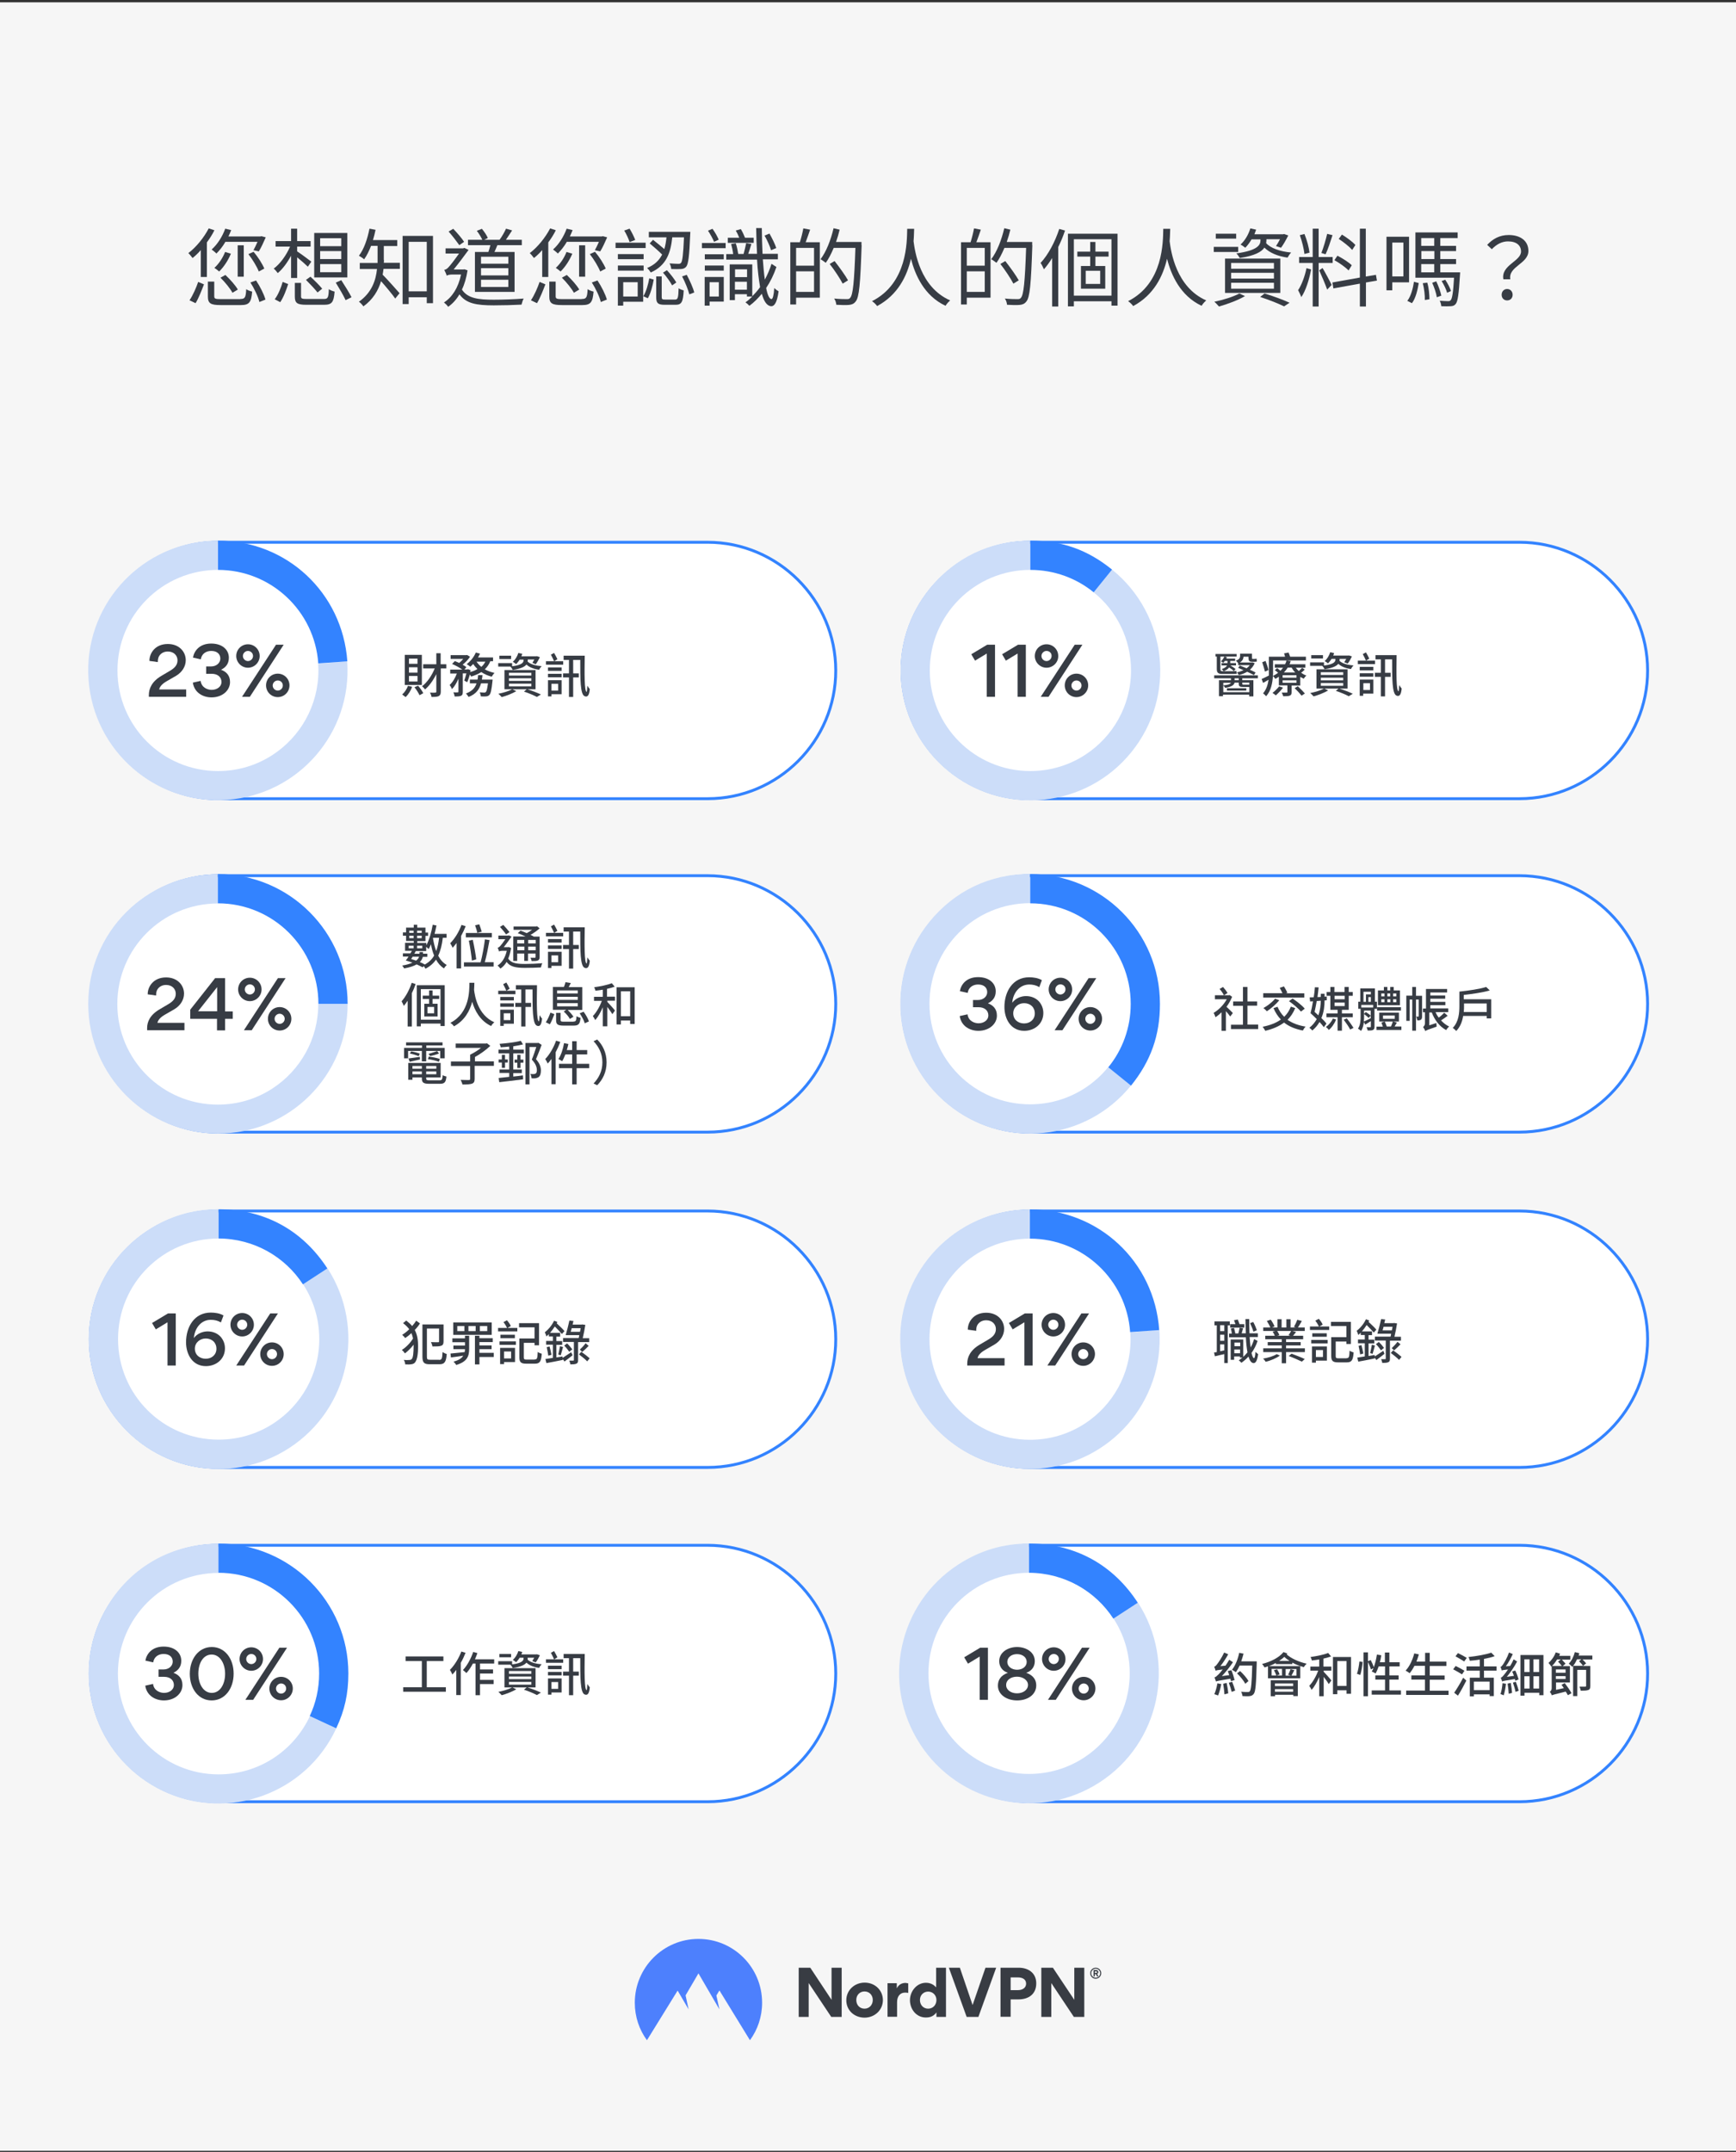 <svg fill="none" height="1487" viewBox="0 0 1200 1487" width="1200" xmlns="http://www.w3.org/2000/svg" xmlns:xlink="http://www.w3.org/1999/xlink"><rect x="0" y="0" width="1200" height="1487" fill="#333333" stroke="none"/><linearGradient id="paint0_linear_2409_18580" gradientUnits="userSpaceOnUse" x1="438.795" x2="526.791" y1="1374.81" y2="1374.81"><stop offset=".035" stop-color="#4d80fd"/><stop offset="1" stop-color="#4d80fd"/></linearGradient><clipPath id="clip0_2409_18580"><path d="M0 0H1200V1486.2H0Z"/></clipPath><g clip-path="url(#clip0_2409_18580)"><path d="M1200 1.6H0V1494.6H1200V1.6Z" fill="#f6f6f6"/><path d="M753.602 1363.5C753.602 1361.4 755.302 1359.7 757.402 1359.7 759.502 1359.7 761.202 1361.4 761.202 1363.5 761.202 1365.6 759.502 1367.3 757.402 1367.3 755.302 1367.4 753.602 1365.6 753.602 1363.5ZM754.302 1363.5C754.302 1365.2 755.702 1366.6 757.402 1366.6 759.102 1366.6 760.502 1365.2 760.502 1363.5 760.502 1361.8 759.102 1360.4 757.402 1360.4 755.702 1360.4 754.302 1361.8 754.302 1363.5ZM756.802 1365.7H755.902V1361.3H757.602C758.502 1361.3 759.202 1361.7 759.202 1362.7 759.202 1363.3 758.802 1363.7 758.402 1364L759.302 1365.7H758.302L757.502 1364.1H756.802V1365.7ZM757.602 1362.2H756.802V1363.3H757.602C757.902 1363.3 758.302 1363.2 758.302 1362.8 758.202 1362.3 757.902 1362.2 757.602 1362.2Z" fill="#383c43"/><path clip-rule="evenodd" d="M574.602 1393.7 559.002 1370.3V1393.7H552.102V1359.7H560.102L574.802 1381.9V1359.7H581.802V1393.7H574.602Z" fill="#383c43" fill-rule="evenodd"/><path clip-rule="evenodd" d="M597.702 1370C590.702 1370 585.002 1375.2 585.002 1382.2 585.002 1389.2 590.602 1394.2 597.602 1394.2 604.602 1394.2 610.302 1389 610.302 1382 610.202 1375.1 604.702 1370 597.702 1370ZM597.602 1388C594.402 1388 591.902 1385.6 591.902 1382 591.902 1378.5 594.402 1376.1 597.602 1376.1 600.802 1376.1 603.302 1378.5 603.302 1382 603.302 1385.5 600.802 1388 597.602 1388Z" fill="#383c43" fill-rule="evenodd"/><path clip-rule="evenodd" d="M627.802 1370.5V1377.1C626.902 1376.9 625.902 1376.9 625.602 1376.9 622.402 1376.9 620.102 1379.2 620.102 1383.5V1393.6H613.502V1370.4H619.902V1373.8H620.002C621.302 1371.2 623.602 1370.2 626.002 1370.2 626.502 1370.3 627.302 1370.4 627.802 1370.5Z" fill="#383c43" fill-rule="evenodd"/><path clip-rule="evenodd" d="M647.102 1359.7V1373.2H647.002C644.602 1370.4 641.402 1370.1 640.102 1370.1 633.502 1370.1 629.002 1376.2 629.002 1382.1 629.002 1388.3 633.302 1394.1 640.002 1394.1 641.602 1394.1 645.002 1393.9 647.202 1390.7H647.302V1393.7H653.902V1359.7H647.102ZM641.602 1388C638.402 1388 635.902 1385.6 635.902 1382 635.902 1378.5 638.502 1376.2 641.602 1376.2 644.702 1376.2 647.302 1378.6 647.302 1382 647.302 1385.5 644.802 1388 641.602 1388Z" fill="#383c43" fill-rule="evenodd"/><path clip-rule="evenodd" d="M668.202 1393.7 655.902 1359.7H663.502L672.302 1385.5 681.202 1359.7H688.602L676.302 1393.7H668.202Z" fill="#383c43" fill-rule="evenodd"/><path clip-rule="evenodd" d="M704.202 1359.7H691.602V1393.6H698.602V1381.6H703.902C711.002 1381.6 716.302 1378 716.302 1370.5 716.302 1363.4 710.902 1359.7 704.202 1359.7ZM703.602 1375.2H698.602V1366.4H703.602C706.502 1366.4 709.302 1367.5 709.302 1370.8 709.202 1373.9 706.402 1375.2 703.602 1375.2Z" fill="#383c43" fill-rule="evenodd"/><path clip-rule="evenodd" d="M742.301 1393.7 726.701 1370.3V1393.7H719.801V1359.7H727.801L742.601 1381.9V1359.7H749.501V1393.7H742.301Z" fill="#383c43" fill-rule="evenodd"/><path clip-rule="evenodd" d="M447.201 1409.8C441.901 1402.6 438.801 1393.6 438.801 1383.9 438.801 1359.6 458.501 1339.8 482.801 1339.8 507.101 1339.8 526.801 1359.5 526.801 1383.9 526.801 1393.6 523.701 1402.5 518.401 1409.8L497.301 1375.4 495.201 1378.9 497.301 1388.5 482.801 1363.6 473.901 1378.8 476.001 1388.5 468.401 1375.5 447.201 1409.8Z" fill="url(#paint0_linear_2409_18580)" fill-rule="evenodd"/><path d="M489.2 551.9H151C102.3 551.9 62.4 512 62.4 463.3 62.4 414.6 102.3 374.7 151 374.7H489.1C537.8 374.7 577.7 414.6 577.7 463.3 577.8 512 537.9 551.9 489.2 551.9Z" fill="#ffffff" stroke="#3383ff" stroke-miterlimit="10" stroke-width="2"/><path d="M284.9 474.6C283.9 477.3 282.2 480 280.4 481.7 279.8 481.2 278.6 480.3 278 479.9 279.7 478.4 281.2 476.2 282 473.9L284.9 474.6ZM291.6 473.3H279.8V452.5H291.6V473.3ZM288.6 455.1H282.7V458.7H288.6V455.1ZM288.6 461.1H282.7V464.8H288.6V461.1ZM288.6 467.1H282.7V470.9H288.6V467.1ZM289 473.8C290.4 475.4 291.9 477.6 292.6 479L290 480.4C289.3 478.9 287.9 476.6 286.5 474.9L289 473.8ZM308.6 461.9H304.7V477.9C304.7 479.6 304.3 480.4 303.3 481 302.3 481.5 300.7 481.6 298.3 481.6 298.2 480.8 297.7 479.4 297.2 478.6 298.9 478.7 300.5 478.7 300.9 478.6 301.4 478.6 301.6 478.4 301.6 477.9V465.8C299.5 470.1 296.7 474 293.8 476.4 293.3 475.7 292.4 474.7 291.7 474.2 295.2 471.7 298.5 466.8 300.5 461.9H292.5V459H301.6V451.4H304.6V459H308.5V461.9H308.6Z" fill="#373c44"/><path d="M338.801 457.2C337.901 459.3 336.701 461 335.101 462.5 337.001 463.6 339.301 464.4 341.801 465 341.201 465.6 340.301 466.8 339.901 467.6 337.301 466.9 334.901 465.9 332.701 464.4 330.701 465.7 328.301 466.7 325.701 467.5 325.501 467.1 325.201 466.6 324.801 466.1 324.201 468 323.601 470 323.001 471.4L320.901 470.3C321.401 469 321.901 467.2 322.401 465.3H319.901V478C319.901 479.5 319.701 480.3 318.701 480.8 317.701 481.2 316.401 481.3 314.301 481.3 314.201 480.5 313.801 479.2 313.401 478.4 314.701 478.5 316.001 478.5 316.401 478.4 316.801 478.4 316.901 478.3 316.901 477.9V469C315.701 471.8 314.101 474.5 312.401 476.2 312.101 475.3 311.401 474.1 310.801 473.3 312.801 471.6 314.701 468.4 315.801 465.4H311.201V462.7H319.601C317.801 461.4 314.901 459.8 312.501 458.8L314.401 456.8C315.301 457.2 316.401 457.6 317.401 458.1 318.401 457.3 319.401 456.3 320.201 455.3H311.501V452.7H322.401L322.901 452.6 324.901 453.8C323.701 455.7 321.701 457.8 319.801 459.3 320.901 459.9 321.701 460.5 322.401 461L321.001 462.6H323.001L323.501 462.4 325.301 463.1C325.201 463.5 325.101 464 325.001 464.4 326.901 463.9 328.601 463.2 330.001 462.3 328.901 461.2 327.901 460.1 327.101 458.8 326.401 459.5 325.801 460.2 325.101 460.7 324.501 460.2 323.301 459.3 322.601 458.9 325.201 457 327.601 454 328.901 450.9L331.801 451.7C331.401 452.6 330.901 453.4 330.401 454.3H340.801V456.9H338.801V457.2ZM340.501 469.6C340.501 469.6 340.501 470.4 340.401 470.8 339.801 476.7 339.201 479.2 338.301 480.2 337.601 480.9 337.001 481.1 336.101 481.2 335.301 481.3 333.901 481.3 332.401 481.2 332.301 480.3 332.001 479.2 331.601 478.4 332.901 478.5 334.101 478.6 334.701 478.6 335.201 478.6 335.501 478.5 335.801 478.2 336.401 477.7 336.801 476 337.301 472.2H332.501C331.401 476.3 329.101 479.6 323.901 481.6 323.501 480.9 322.701 479.8 322.101 479.2 326.401 477.6 328.401 475.2 329.401 472.2H324.801V469.6H330.101C330.301 468.6 330.401 467.6 330.501 466.5H333.501C333.401 467.6 333.301 468.6 333.101 469.6H340.501V469.6ZM329.401 457.2C330.301 458.6 331.401 459.7 332.701 460.8 333.901 459.8 334.801 458.6 335.501 457.2H329.401Z" fill="#373c44"/><path d="M364.8 456.3C364.8 456.5 364.8 456.8 364.7 457.1 366.5 458.9 370 460 374.4 460.3 373.8 460.9 373 462 372.7 462.8 368.9 462.3 365.9 461.1 363.9 459.2 362.7 460.7 360.1 462.1 354.4 462.9 354.1 462.2 353.4 461.2 352.8 460.6H344.4V458.2H354V460.4C361.2 459.5 361.9 457.6 361.9 456.2V455.8H359.2C358.5 457 357.6 458 356.8 458.9 356.3 458.5 355.2 457.7 354.5 457.3 356.2 455.8 357.6 453.5 358.3 451.2L361 451.8C360.8 452.4 360.6 452.9 360.4 453.5H370.7L371.1 453.4 373.2 454.1C372.4 455.8 371.3 457.8 370.3 459L368 458C368.4 457.4 368.9 456.5 369.4 455.7H364.8V456.3 456.3ZM364.6 476.3C368 477.4 371.7 478.8 373.9 479.9L371.1 481.6C369.1 480.5 365.6 479 362.2 477.9L364.1 476.3H354.2L356.9 477.6C354.2 479.2 350.1 480.8 346.8 481.7 346.3 481.1 345.2 480 344.5 479.4 347.9 478.7 351.7 477.6 354 476.3H348.7V463H370.2V476.3H364.6ZM353.3 455.4H345.2V453.1H353.3V455.4ZM351.8 466.8H367.3V464.9H351.8V466.8ZM351.8 470.5H367.3V468.7H351.8V470.5ZM351.8 474.3H367.3V472.4H351.8V474.3Z" fill="#373c44"/><path d="M389.3 459.3H377.4V456.9H383C382.5 455.7 381.6 453.8 380.8 452.4L383 451.2C383.8 452.6 384.8 454.3 385.3 455.5L383.1 456.9H389.3V459.3 459.3ZM378.8 463.6V461.2H388.2V463.6H378.8ZM378.8 465.6H388.2V468H378.8V465.6ZM388.2 479.7H381.2V481.2H378.8V470H388.2V479.7ZM381.2 472.5V477.2H385.8V472.5H381.2ZM404.2 453.1C404 465.3 403.9 477.6 405.5 478.1 405.7 478.2 405.9 476 406 473.8 406.5 474.6 407.2 475.7 407.7 476.1 407.3 480.8 406 481.8 404.2 481.1 401 480 401.1 468.9 401.1 456H396.2V465.3H400.1V468.1H396.2V481.6H393.3V468.1H389.2V465.3H393.3V456H389.6V453.1H404.2Z" fill="#373c44"/><path d="M111.6 467 117.2 463.7C120.5 461.8 122.7 459.7 122.7 456.3 122.7 453 120.2 450.2 116 450.2 112.9 450.2 110.8 451.8 109.8 453.7 109.2 454.9 109.1 456.3 109.1 457.5L103.3 456.7C103.2 451.6 107.1 445 116 445 123.9 445 128.4 450.4 128.4 456.2 128.4 460.5 125.9 464.5 121.7 467L115.1 470.8C113.8 471.6 110.7 473.4 110 476.4H128.7V481.5H102.9V480C103 475.9 104.8 471 111.6 467Z" fill="#373c44"/><path d="M146.201 481.9C140.601 481.9 134.401 478.9 133.301 471.7L138.701 470.5C139.301 475.3 143.701 476.7 146.301 476.7 150.101 476.7 153.101 474.4 153.101 471.3 153.101 467.8 150.401 465.6 146.401 465.6H142.501V460.5H146.001C149.701 460.5 152.301 458 152.301 455.1 152.301 452 150.101 449.8 146.001 449.8 142.501 449.8 139.401 451.7 138.801 455.6L133.401 454.4C134.201 449.7 138.001 444.7 146.001 444.7 153.701 444.7 158.201 449 158.201 454.5 158.201 458.9 155.801 461.3 152.801 462.8 156.301 464.1 159.001 466.6 159.001 471.2 159.101 476.9 153.901 481.9 146.201 481.9Z" fill="#373c44"/><path d="M171.401 461.4C166.901 461.4 163.301 457.7 163.301 453.3 163.301 448.8 166.901 445.2 171.401 445.2 175.901 445.2 179.501 448.8 179.501 453.3 179.501 457.7 175.901 461.4 171.401 461.4ZM196.101 445.5 172.701 481.5H167.301L190.801 445.5H196.101ZM171.401 449.8C169.501 449.8 167.901 451.4 167.901 453.3 167.901 455.2 169.501 456.8 171.401 456.8 173.301 456.8 174.901 455.2 174.901 453.3 174.901 451.3 173.301 449.8 171.401 449.8ZM192.001 481.7C187.501 481.7 183.901 478.1 183.901 473.6 183.901 469.1 187.501 465.5 192.001 465.5 196.501 465.5 200.101 469.1 200.101 473.6 200.101 478.1 196.501 481.7 192.001 481.7ZM192.001 470.2C190.101 470.2 188.501 471.8 188.501 473.7 188.501 475.6 190.101 477.2 192.001 477.2 193.901 477.2 195.501 475.6 195.501 473.7 195.501 471.7 194.001 470.2 192.001 470.2Z" fill="#373c44"/><path d="M1050.3 551.9H712.2C663.5 551.9 623.6 512 623.6 463.3 623.6 414.6 663.5 374.7 712.2 374.7H1050.3C1099 374.7 1138.9 414.6 1138.9 463.3 1139 512 1099.1 551.9 1050.3 551.9Z" fill="#ffffff" stroke="#3383ff" stroke-miterlimit="10" stroke-width="2"/><path d="M858.699 468.7V470H866.399V481.2H863.499V480H845.399V481.1H842.599V470H850.899V468.7H839.299V466.7H869.499V468.7H858.699ZM841.199 453.7H840.199V451.9H854.799V453.7H843.599V462.2C843.599 463.4 843.899 463.8 844.999 463.8H845.599 851.499C852.499 463.8 853.899 463.8 854.599 463.6 854.699 464.3 854.799 465 854.899 465.5 854.299 465.7 852.999 465.7 851.699 465.7H844.799C841.899 465.7 841.099 464.7 841.099 462.2V453.7H841.199ZM846.699 456.7C846.299 457.2 845.999 457.6 845.599 458 845.299 457.7 844.399 457.2 843.999 457 844.999 456 845.799 454.9 846.299 453.7L848.099 454.1C847.999 454.4 847.799 454.7 847.699 455.1H853.799V456.7H850.399V458.2H854.399V459.8H850.499C851.799 460.6 853.299 461.6 854.099 462.3L852.899 463.7C852.199 463 850.899 462 849.599 461.2 848.899 462.2 847.799 463.1 845.799 463.8 845.499 463.3 844.899 462.7 844.499 462.3 846.699 461.7 847.699 460.7 848.199 459.8H844.399V458.2H848.499V456.7H846.699ZM863.599 478.3V474.7H863.399 859.499C856.899 474.7 856.299 474.3 856.299 472.4V471.7H853.399C852.999 473.4 851.399 474.6 846.899 475.3 846.599 474.8 845.999 474 845.599 473.6 849.099 473.3 850.499 472.6 850.899 471.8H845.599V478.3H863.599ZM848.099 475.6H861.499V477.2H848.099V475.6ZM856.299 468.7H853.399V470H856.299V468.7ZM855.899 458.3C855.499 457.7 854.699 456.8 854.299 456.5 856.799 455.6 857.199 454.5 857.199 453.4V451.7H865.399V454.5C865.399 455.1 865.499 455.3 865.899 455.3H867.199C867.599 455.3 868.299 455.2 868.599 455.1 868.699 455.7 868.699 456.6 868.799 457.1 868.399 457.2 867.799 457.3 867.299 457.3H865.499C863.399 457.3 862.999 456.4 862.999 454.4V453.8H859.599C859.499 455.2 858.899 456.7 856.999 457.8H865.299L865.799 457.7 867.299 458.3C866.499 460.1 865.399 461.6 863.999 462.8 865.499 463.5 866.899 464.1 867.899 464.7L866.799 466.5C865.599 465.9 863.899 465 862.099 464.2 860.299 465.3 858.299 466 856.299 466.5 855.999 465.9 855.499 465.1 854.999 464.6 856.599 464.3 858.199 463.7 859.599 463.1 858.299 462.5 857.099 462 855.899 461.5L856.999 459.9C858.399 460.4 860.099 461.1 861.699 461.8 862.599 461.1 863.399 460.4 863.899 459.6H855.899V458.3 458.3ZM858.699 471.7V472.4C858.699 473 858.899 473.1 859.799 473.1H863.099C863.299 473.1 863.499 473.1 863.599 473.1V471.7H858.699Z" fill="#373c44"/><path d="M901.9 462.7C901.1 463.5 900.2 464.3 899.4 464.9 900.6 465.7 901.8 466.4 903 466.8 902.4 467.3 901.6 468.3 901.2 469 900.4 468.6 899.6 468.2 898.8 467.7V473.7H892.8V478.3C892.8 479.7 892.5 480.3 891.5 480.7 890.5 481.1 889.1 481.1 887 481.1 886.8 480.3 886.4 479.3 886 478.6 887.5 478.6 888.8 478.6 889.3 478.6 889.7 478.6 889.9 478.5 889.9 478.1V473.6H884V467.6C883.3 468.1 882.4 468.6 881.6 469.1 881.2 468.5 880.5 467.6 879.9 467.2 879.6 471.9 878.6 477.4 875.2 481.1 874.7 480.5 873.6 479.4 873.1 479.1 875.4 476.4 876.4 473 876.9 469.7 875.6 470.5 874.4 471.2 873.1 471.9L872.1 469.2C873.4 468.7 875.2 467.7 877.1 466.8 877.1 465.9 877.1 465.1 877.1 464.3V453.8H888.3C888.1 453 887.8 452.2 887.6 451.5L890.7 450.9C891.1 451.8 891.5 452.9 891.8 453.8H902.7V456.4H880V464.3C880 465.2 880 466.1 879.9 467.1 881.3 466.4 882.4 465.7 883.5 464.9 882.8 464.3 882 463.6 881.2 463.1L882.8 461.7C883.5 462.2 884.4 462.8 885.1 463.5 885.8 462.8 886.4 462.1 886.9 461.4H881.2V459H888.3C888.8 458.1 889.1 457.3 889.3 456.4L892.2 456.8C892 457.5 891.7 458.3 891.4 459H902.3V461.4H895.7C896.3 462.2 897 463 897.8 463.7 898.6 463 899.5 462.1 900.1 461.5L901.9 462.7ZM874.4 464.1C874 462.5 873.2 459.7 872.5 457.6L874.8 456.7C875.6 458.7 876.5 461.4 876.8 463L874.4 464.1ZM886.9 475.2C885.5 477 883.4 479.2 881.9 480.5 881.4 480 880.2 479.2 879.6 478.8 881.2 477.6 883 475.8 884.2 474.3L886.9 475.2ZM896.2 466.6H886.6V468.3H896.2V466.6ZM896.2 470.1H886.6V471.8H896.2V470.1ZM890.1 461.3C889.4 462.5 888.5 463.6 887.5 464.7H895.3C894.3 463.7 893.5 462.5 892.8 461.3H890.1ZM897.1 474.2C898.7 475.7 900.9 477.9 902 479.2L899.7 480.7C898.7 479.4 896.6 477.1 894.9 475.5L897.1 474.2Z" fill="#373c44"/><path d="M926 455.8C926 456 926 456.3 925.9 456.6 927.7 458.4 931.2 459.5 935.6 459.8 935 460.4 934.2 461.5 933.9 462.3 930.1 461.8 927.1 460.6 925.1 458.7 923.9 460.2 921.3 461.6 915.6 462.4 915.3 461.7 914.6 460.7 914 460.1H905.6V457.7H915.2V459.9C922.4 459 923.1 457.1 923.1 455.7V455.3H920.4C919.7 456.5 918.8 457.5 918 458.4 917.5 458 916.4 457.2 915.7 456.8 917.4 455.3 918.8 453 919.5 450.7L922.2 451.3C922 451.9 921.8 452.4 921.6 453H932L932.4 452.9 934.5 453.6C933.7 455.3 932.6 457.3 931.6 458.5L929.2 457.6C929.6 457 930.1 456.1 930.6 455.3H926V455.8ZM925.8 475.8C929.2 476.9 932.9 478.3 935.1 479.4L932.3 481.1C930.3 480 926.8 478.5 923.4 477.4L925.3 475.8H915.4L918.1 477.1C915.4 478.7 911.3 480.3 908 481.2 907.5 480.6 906.4 479.5 905.7 478.9 909.1 478.2 912.9 477.1 915.2 475.8H910V462.5H931.5V475.8H925.8ZM914.5 455H906.4V452.7H914.5V455ZM913 466.4H928.5V464.5H913V466.4ZM913 470.1H928.5V468.3H913V470.1ZM913 473.9H928.5V472H913V473.9Z" fill="#373c44"/><path d="M950.5 458.9H938.6V456.5H944.2C943.7 455.3 942.8 453.4 942 452L944.2 450.8C945 452.2 946 453.9 946.5 455.1L944.3 456.5H950.5V458.9ZM939.9 463.2V460.8H949.3V463.2H939.9ZM939.9 465.2H949.3V467.6H939.9V465.2ZM949.3 479.3H942.3V480.8H939.9V469.6H949.3V479.3ZM942.4 472.1V476.8H947V472.1H942.4ZM965.4 452.7C965.2 464.9 965.1 477.2 966.7 477.7 966.9 477.8 967.1 475.6 967.2 473.4 967.7 474.2 968.4 475.3 968.9 475.7 968.5 480.4 967.2 481.4 965.4 480.7 962.2 479.6 962.3 468.5 962.3 455.6H957.4V464.9H961.3V467.7H957.4V481.2H954.5V467.7H950.4V464.9H954.5V455.6H950.8V452.7H965.4Z" fill="#373c44"/><path d="M671.4 452.1 682.4 445.5H687.8V481.5H682.1V451.6L674 456.5 671.4 452.1Z" fill="#373c44"/><path d="M692.701 452.1 703.701 445.5H709.101V481.5H703.401V451.6L695.301 456.5 692.701 452.1Z" fill="#373c44"/><path d="M723.401 461.4C718.901 461.4 715.301 457.7 715.301 453.3 715.301 448.8 718.901 445.2 723.401 445.2 727.901 445.2 731.501 448.8 731.501 453.3 731.601 457.7 727.901 461.4 723.401 461.4ZM748.201 445.5 724.801 481.5H719.401L742.901 445.5H748.201ZM723.401 449.8C721.501 449.8 719.901 451.4 719.901 453.3 719.901 455.2 721.501 456.8 723.401 456.8 725.301 456.8 726.901 455.2 726.901 453.3 727.001 451.3 725.401 449.8 723.401 449.8ZM744.101 481.7C739.601 481.7 736.001 478.1 736.001 473.6 736.001 469.1 739.601 465.5 744.101 465.5 748.601 465.5 752.201 469.1 752.201 473.6 752.201 478.1 748.501 481.7 744.101 481.7ZM744.101 470.2C742.201 470.2 740.601 471.8 740.601 473.7 740.601 475.6 742.201 477.2 744.101 477.2 746.001 477.2 747.601 475.6 747.601 473.7 747.601 471.7 746.001 470.2 744.101 470.2Z" fill="#373c44"/><path d="M489.2 782.3H151C102.3 782.3 62.4 742.4 62.4 693.7 62.4 645 102.3 605.1 151 605.1H489.1C537.8 605.1 577.7 645 577.7 693.7 577.8 742.4 537.9 782.3 489.2 782.3Z" fill="#ffffff" stroke="#3383ff" stroke-miterlimit="10" stroke-width="2"/><g fill="#373c44"><path d="M306.1 647.999C305.5 652.999 304.5 656.999 302.9 660.399 304.4 663.199 306.3 665.399 308.8 666.799 308.2 667.399 307.3 668.399 306.9 669.199 304.6 667.699 302.8 665.699 301.4 663.099 299.6 665.699 297.2 667.799 294.1 669.399 293.9 668.999 293.4 668.199 293 667.599L292.1 668.399C291 667.799 289.6 667.099 288 666.399 286.1 667.499 283.3 668.499 279.3 669.199 279.1 668.599 278.5 667.699 278 667.199 281.1 666.699 283.3 665.999 285.1 665.199 283.5 664.599 281.9 664.099 280.5 663.699 281.1 662.899 281.8 661.999 282.4 660.999H278.5V658.799H283.7C284 658.199 284.4 657.599 284.7 656.999H280V651.499H286V650.199H280.7V646.599H278.5V644.299H280.7V640.999H286V638.999H288.4V640.999H294.1V644.399H295.9V646.699H294.1V650.299H288.4V651.599H294.7V653.199C296.7 649.499 298.2 644.299 299.1 638.999L301.7 639.499C301.3 641.399 300.9 643.399 300.4 645.299H308.7V647.999H306.1V647.999ZM282.5 655.299H285.9V653.499H282.5V655.299ZM282.9 643.099V644.599H285.9V643.099H282.9ZM285.9 648.299V646.599H282.9V648.299H285.9ZM285.2 661.099C284.9 661.699 284.5 662.199 284.2 662.699 285.3 662.999 286.5 663.399 287.6 663.799 288.8 662.899 289.4 661.999 289.7 661.099H285.2ZM292.3 661.099C292 662.299 291.4 663.599 290.2 664.799 291.5 665.299 292.7 665.899 293.7 666.499 296.5 664.899 298.6 662.899 300.1 660.299 299.1 657.999 298.4 655.299 297.9 652.499 297.4 653.699 296.9 654.799 296.3 655.799 295.9 655.399 295.2 654.699 294.6 654.199V657.199H287.4C287.1 657.799 286.8 658.399 286.4 658.999H290V657.899H292.4V658.999H295.4V661.199H292.3V661.099ZM288.3 643.099V644.599H291.5V643.099H288.3ZM291.5 648.299V646.599H288.3V648.299H291.5ZM288.3 653.499V655.299H291.9V653.499H288.3ZM299.4 647.999 299.3 648.299C299.8 651.499 300.5 654.499 301.5 657.199 302.5 654.599 303.1 651.599 303.5 647.999H299.4V647.999Z"/><path d="M321.899 639.999C320.999 642.299 319.899 644.599 318.699 646.799V669.199H315.599V651.599C314.699 652.799 313.799 653.899 312.899 654.899 312.599 654.199 311.699 652.499 311.199 651.799 314.299 648.699 317.299 643.899 318.999 639.099L321.899 639.999ZM341.199 664.999V667.899H320.699V664.999H332.199C333.399 660.599 334.599 653.999 335.199 649.099L338.399 649.599C337.499 654.599 336.299 660.699 335.099 664.899H341.199V664.999ZM339.999 647.699H321.999V644.699H339.999V647.699ZM326.199 663.799C325.899 660.399 324.999 654.499 324.099 649.999L326.799 649.399C327.799 653.899 328.799 659.599 329.199 662.899L326.199 663.799ZM329.899 644.599C329.699 643.199 328.999 640.999 328.399 639.399L331.299 638.699C331.899 640.299 332.599 642.399 332.999 643.799L329.899 644.599Z"/><path d="M353.3 655.1C352.8 657.9 352.2 660.3 351.3 662.4 353.4 665.6 357.2 666.1 362.9 666.1 366.4 666.1 371.4 665.9 374.9 665.6 374.5 666.3 374.1 667.6 373.9 668.5 370.7 668.7 366.5 668.8 362.9 668.8 356.7 668.8 352.7 668.1 350.2 664.7 349 666.7 347.6 668.2 345.9 669.3 345.5 668.7 344.5 667.6 343.9 667.2 347 665.3 349.2 661.8 350.3 657H347C346.2 657 345.3 657.2 345 657.5 344.8 656.8 344.3 655.5 344 654.9 344.5 654.8 345 654.5 345.6 653.9 346.3 653.2 348 651 349.3 649H344.5V646.5H351.3L351.7 646.3 353.6 647.2C352.3 649 350 652.3 348.2 654.5H351.3L351.8 654.4 353.3 655.1ZM349.8 645.7C348.9 644.3 347.1 642.1 345.6 640.5L347.9 639.1C349.4 640.7 351.2 642.8 352.2 644.1L349.8 645.7ZM357.5 664H354.8V647.1H363.3C361.5 646.3 359.5 645.4 357.9 644.8L359.8 643.1C361.1 643.5 362.6 644.1 364.1 644.8 365.4 644.1 366.7 643.3 367.8 642.5H355V640.2H370.6L371.2 640 373 641.5C371.3 643.1 369 644.7 366.7 646 367.6 646.4 368.4 646.8 369 647.2H373V661.3C373 662.7 372.7 663.3 371.8 663.7 370.9 664.1 369.5 664.1 367.5 664.1 367.4 663.4 367 662.4 366.7 661.8 368.1 661.8 369.3 661.8 369.7 661.8 370.1 661.8 370.2 661.7 370.2 661.3V658.9H365V664H362.4V658.9H357.5V664 664ZM357.5 649.5V651.9H362.4V649.5H357.5ZM362.5 656.6V654.1H357.6V656.6H362.5ZM370.3 649.5H365.1V651.9H370.3V649.5ZM370.3 656.6V654.1H365.1V656.6H370.3Z"/><path d="M389.3 646.999H377.4V644.599H383C382.5 643.399 381.6 641.499 380.8 640.099L383 638.899C383.8 640.299 384.8 641.999 385.3 643.199L383.1 644.599H389.3V646.999 646.999ZM378.8 651.299V648.899H388.2V651.299H378.8ZM378.8 653.299H388.2V655.699H378.8V653.299ZM388.2 667.399H381.2V668.899H378.8V657.699H388.2V667.399ZM381.2 660.199V664.899H385.8V660.199H381.2ZM404.2 640.799C404 652.999 403.9 665.299 405.5 665.799 405.7 665.899 405.9 663.699 406 661.499 406.5 662.299 407.2 663.399 407.7 663.799 407.3 668.499 406 669.499 404.2 668.799 401 667.699 401.1 656.599 401.1 643.699H396.2V652.999H400.1V655.799H396.2V669.299H393.3V655.799H389.2V652.999H393.3V643.699H389.6V640.799H404.2V640.799Z"/><path d="M287.3 680C286.6 682.1 285.7 684.3 284.7 686.3V709.3H281.8V691.5C280.9 692.8 280 694.1 279.1 695.1 278.9 694.3 278 692.7 277.6 691.9 280.4 688.8 283 684 284.6 679.1L287.3 680ZM307.4 680.8V709H304.5V707.3H290.9V709.2H288.1V680.8H307.4ZM304.5 704.6V683.5H290.9V704.6H304.5ZM299 690.3V693.6H302.5V702.4H293.3V693.6H296.6V690.3H292.2V688H296.6V684.4H299V688H303.6V690.3H299ZM300.1 695.8H295.5V700.2H300.1V695.8Z"/><path d="M327.899 679.1C327.899 680.4 327.799 682.1 327.699 684 328.199 688.1 330.199 701.3 341.699 706.4 340.799 707.1 339.899 708.2 339.499 709 331.699 705.3 328.099 698.1 326.399 692.2 324.799 698.4 321.299 705.1 313.799 709.2 313.299 708.4 312.299 707.4 311.299 706.8 324.799 699.8 324.399 684.4 324.499 679.1H327.899Z"/><path d="M356.3 686.999H344.4V684.599H350C349.5 683.399 348.6 681.499 347.8 680.099L350 678.899C350.8 680.299 351.8 681.999 352.3 683.199L350.1 684.599H356.3V686.999 686.999ZM345.8 691.299V688.899H355.2V691.299H345.8ZM345.8 693.299H355.2V695.699H345.8V693.299ZM355.2 707.399H348.2V708.899H345.8V697.699H355.2V707.399ZM348.2 700.199V704.899H352.8V700.199H348.2ZM371.2 680.799C371 692.999 370.9 705.299 372.5 705.799 372.7 705.899 372.9 703.699 373 701.499 373.5 702.299 374.2 703.399 374.7 703.799 374.3 708.499 373 709.499 371.2 708.799 368 707.699 368.1 696.599 368.1 683.699H363.2V692.999H367.1V695.799H363.2V709.299H360.3V695.799H356.2V692.999H360.3V683.699H356.6V680.799H371.2V680.799Z"/><path d="M377.299 706.399C378.499 704.599 379.799 701.799 380.499 699.699L383.199 700.799C382.399 702.899 381.299 705.799 380.099 707.799L377.299 706.399ZM391.399 697.799H382.199V681.999H389.799C390.199 680.999 390.699 679.599 390.899 678.699L394.599 679.299C394.099 680.299 393.599 681.199 393.099 682.099H402.499V697.899H392.399C393.899 699.299 395.599 701.199 396.399 702.599L393.899 704.099C393.199 702.599 391.399 700.499 389.699 698.999L391.399 697.799ZM396.399 705.899C398.099 705.899 398.299 705.399 398.499 702.199 399.199 702.699 400.499 703.199 401.299 703.299 400.899 707.699 399.899 708.699 396.499 708.699H389.599C385.399 708.699 384.399 707.799 384.399 704.899V699.899H387.499V704.899C387.499 705.799 387.899 705.999 389.899 705.999H396.399V705.899ZM385.099 686.499H399.399V684.399H385.099V686.499ZM385.099 690.899H399.399V688.799H385.099V690.899ZM385.099 695.399H399.399V693.199H385.099V695.399ZM403.399 699.099C404.899 701.099 406.499 703.899 407.099 705.799L404.199 707.099C403.699 705.199 402.199 702.399 400.699 700.199L403.399 699.099Z"/><path d="M419.799 688.699H425.099V691.499H419.799V692.299C421.099 693.599 424.399 697.299 425.099 698.299L423.299 700.799C422.599 699.599 421.099 697.499 419.799 695.799V709.199H416.699V695.999C415.199 699.499 413.299 702.899 411.399 704.899 411.099 703.999 410.299 702.899 409.799 702.099 412.199 699.699 414.599 695.499 415.999 691.599H410.599V688.799H416.699V683.899C414.999 684.199 413.199 684.399 411.599 684.599 411.499 683.899 411.099 682.899 410.699 682.199 414.999 681.599 419.999 680.599 422.899 679.399L424.899 681.799C423.299 682.399 421.499 682.899 419.599 683.299V688.699H419.799ZM438.699 682.099V707.599H435.599V705.199H429.199V707.899H426.199V682.199H438.699V682.099ZM435.599 702.199V684.999H429.199V702.199H435.599Z"/><path d="M282.199 731.299H279.299V724.099H291.699V722.399H280.699V720.299H305.899V722.399H294.699V724.099H307.399V731.299H304.299V726.199H294.599V733.399H291.599V726.199H282.099V731.299H282.199ZM303.799 746.499C305.499 746.499 305.799 745.999 305.999 742.899 306.599 743.399 307.799 743.699 308.599 743.899 308.199 747.899 307.299 748.899 303.999 748.899H296.799C292.699 748.899 291.599 748.099 291.599 745.099V744.499H285.099V746.099H282.199V734.499H304.599V744.499H294.599V745.099C294.599 746.299 294.999 746.499 296.999 746.499H303.799ZM282.399 731.399C284.499 731.099 287.299 730.699 290.199 730.299L290.299 732.099C287.799 732.699 285.299 733.199 283.199 733.699L282.399 731.399ZM284.199 726.499C286.199 726.799 288.799 727.499 290.199 728.099L289.399 729.799C287.999 729.199 285.299 728.399 283.299 727.999L284.199 726.499ZM285.099 736.599V738.499H291.599V736.599H285.099ZM291.599 742.299V740.399H285.099V742.299H291.599ZM301.599 736.599H294.599V738.499H301.599V736.599ZM301.599 742.299V740.399H294.599V742.299H301.599ZM303.399 733.699C301.699 732.999 298.299 732.199 295.799 731.899L296.399 730.099C298.899 730.399 302.199 731.099 303.999 731.699L303.399 733.699ZM303.499 727.999C301.699 728.699 299.099 729.399 297.299 729.699L296.199 728.199C297.999 727.799 300.599 726.799 302.199 726.299L303.499 727.999Z"/><path d="M341.199 736.499H328.099V745.499C328.099 747.399 327.599 748.299 326.299 748.799 324.899 749.299 322.699 749.399 319.699 749.399 319.499 748.499 318.899 747.099 318.399 746.199 320.899 746.299 323.399 746.299 324.099 746.299 324.799 746.299 324.999 746.099 324.999 745.499V736.599H311.699V733.499H324.999V728.799C327.399 727.599 330.299 725.899 332.499 724.099H314.999V721.099H335.899L336.599 720.899 338.899 722.699C336.099 725.399 331.999 728.399 328.299 730.399V733.399H341.399V736.499H341.199Z"/><path d="M354.8 725.299H362.1V727.899H354.8V738.999H360.7V741.499H354.8V743.899C357 743.699 359.3 743.399 361.5 743.099L361.6 745.799C355.7 746.599 349.5 747.299 345.1 747.799L344.7 744.899C346.7 744.699 349.3 744.399 352 744.099V741.399H345.3V738.999H352V727.899H344.6V725.299H352V723.199C350 723.399 348 723.599 346.1 723.699 346 722.999 345.7 721.999 345.3 721.299 350.3 720.899 356.4 720.199 360 719.199L361.5 721.699C359.6 722.199 357.2 722.599 354.8 722.999V725.299 725.299ZM349.1 728.899V732.099H351V734.199H349.1V737.899H346.9V734.199H344.7V732.099H346.9V728.899H349.1ZM359.8 732.199H361.8V734.299H359.8V737.999H357.6V734.299H355.7V732.199H357.6V728.899H359.8V732.199ZM374.4 721.999C373.3 725.099 371.8 728.799 370.5 731.899 373.2 734.899 373.9 737.499 373.9 739.699 373.9 741.899 373.4 743.499 372.3 744.299 371.7 744.699 371 744.899 370.2 745.099 369.4 745.199 368.4 745.199 367.4 745.099 367.4 744.299 367.1 742.899 366.6 742.099 367.5 742.199 368.3 742.199 368.9 742.199 369.4 742.199 369.9 741.999 370.3 741.799 370.9 741.399 371.1 740.499 371.1 739.399 371.1 737.499 370.3 734.999 367.6 732.199 368.7 729.599 369.9 726.099 370.7 723.499H366V749.299H363.2V720.699H371.7L372.2 720.599 374.4 721.999Z"/><path d="M387.3 720C386.4 722.4 385.3 724.8 384.1 727.1V749.2H381.2V731.7C380.4 732.9 379.5 734 378.6 734.9 378.3 734.2 377.4 732.5 376.9 731.8 379.9 728.7 382.7 723.9 384.4 719.1L387.3 720ZM407.3 738.1H398.6V749.3H395.5V738.1H386.4V735.1H395.5V728.6H390.8C390.1 730.4 389.4 732 388.6 733.3 388 732.9 386.7 732.1 386 731.8 387.8 729.2 389.2 724.9 389.9 720.8L392.9 721.4C392.6 722.8 392.2 724.2 391.8 725.6H395.5V719.5H398.6V725.6H405.9V728.6H398.6V735.1H407.3V738.1 738.1Z"/><path d="M412.799 749.899 410.299 748.699C413.899 744.899 416.399 740.199 416.399 734.099 416.399 727.999 413.899 723.299 410.299 719.499L412.799 718.299C416.599 722.099 419.299 727.399 419.299 734.099 419.299 740.799 416.599 746.099 412.799 749.899Z"/><path d="M110.401 697.399 116.001 694.099C119.301 692.199 121.501 690.099 121.501 686.699 121.501 683.399 119.001 680.599 114.801 680.599 111.701 680.599 109.601 682.199 108.601 684.099 108.001 685.299 107.901 686.699 107.901 687.899L102.101 687.099C102.001 681.999 105.901 675.399 114.801 675.399 122.701 675.399 127.201 680.799 127.201 686.599 127.201 690.899 124.701 694.899 120.501 697.399L113.901 701.199C112.601 701.999 109.501 703.799 108.801 706.799H127.501V711.899H101.701V710.299C101.701 706.299 103.501 701.399 110.401 697.399Z"/><path d="M131.502 703.999V697.699L148.702 675.899H155.602V698.899H160.902V703.999H155.602V711.999H150.002V703.999H131.502V703.999ZM136.902 698.799H150.102V682.099L136.902 698.799Z"/><path d="M172.702 691.8C168.202 691.8 164.602 688.1 164.602 683.7 164.602 679.2 168.202 675.6 172.702 675.6 177.202 675.6 180.802 679.2 180.802 683.7 180.802 688.1 177.202 691.8 172.702 691.8ZM197.402 675.9 174.002 711.9H168.602L192.102 675.9H197.402ZM172.702 680.2C170.802 680.2 169.202 681.8 169.202 683.7 169.202 685.6 170.802 687.2 172.702 687.2 174.602 687.2 176.202 685.6 176.202 683.7 176.202 681.7 174.602 680.2 172.702 680.2ZM193.302 712.1C188.802 712.1 185.202 708.5 185.202 704 185.202 699.5 188.802 695.9 193.302 695.9 197.802 695.9 201.402 699.5 201.402 704 201.402 708.5 197.802 712.1 193.302 712.1ZM193.302 700.5C191.402 700.5 189.802 702.1 189.802 704 189.802 705.9 191.402 707.5 193.302 707.5 195.202 707.5 196.802 705.9 196.802 704 196.802 702.1 195.202 700.5 193.302 700.5Z"/></g><path d="M1050.3 782.3H712.2C663.5 782.3 623.6 742.4 623.6 693.7 623.6 645 663.5 605.1 712.2 605.1H1050.3C1099 605.1 1138.9 645 1138.9 693.7 1139 742.4 1099.1 782.3 1050.3 782.3Z" fill="#ffffff" stroke="#3383ff" stroke-miterlimit="10" stroke-width="2"/><path d="M850.4 702.4C849.8 701.5 848.5 700 847.4 698.7V712.3H844.4V699.5C843 700.8 841.6 702 840.2 702.9 840 702.1 839.3 700.5 838.9 699.9 842.4 697.9 845.9 694.3 848 690.5H839.8V687.7H846C845.4 686.5 844.2 684.6 843 683.4L845.4 682C846.6 683.3 847.9 685 848.5 686.2L846.1 687.7H849.5L850 687.6 851.7 688.8C850.7 691.2 849.4 693.6 847.8 695.7 849.1 696.9 851.6 699.3 852.2 700L850.4 702.4ZM869.7 708.1V711.1H850.9V708.1H859.2V695H852.4V692H859.2V682H862.3V692H869V694.9H862.3V708H869.7V708.1Z" fill="#373c44"/><path d="M895.301 696.6C894.001 699.8 892.201 702.5 890.001 704.7 893.301 707 897.501 708.6 902.501 709.4 901.801 710 901.001 711.3 900.601 712.1 895.301 711.1 891.001 709.3 887.601 706.6 884.001 709.3 879.601 711.1 874.601 712.3 874.301 711.6 873.301 710.2 872.801 709.5 877.801 708.5 882.101 706.9 885.401 704.5 883.301 702.3 881.601 699.7 880.301 696.6L883.101 695.7C884.201 698.3 885.701 700.7 887.701 702.6 889.701 700.7 891.201 698.4 892.301 695.6L895.301 696.6ZM884.301 691.2C882.001 694 878.501 697 875.701 698.8 875.201 698.2 874.001 697 873.301 696.6 876.201 695 879.401 692.5 881.401 690.1L884.301 691.2ZM901.701 689.3H873.201V686.3H886.501C886.001 685.2 885.201 683.7 884.601 682.6L887.501 681.6C888.401 683 889.401 684.8 889.901 686L888.901 686.4H901.601V689.3H901.701ZM893.501 690C896.401 691.9 900.201 694.9 901.901 697L899.301 699C897.601 697 894.001 693.9 891.001 691.8L893.501 690Z" fill="#373c44"/><path d="M915.1 709.8C914.4 708.8 913.3 707.5 912.1 706.2 910.9 708.3 909.3 710.3 907.1 712.1 906.7 711.5 905.7 710.6 905.1 710.2 907.4 708.4 909 706.3 910.2 704.2 908.7 702.7 907.2 701.3 905.9 700.1 906.5 697.9 907.1 695 907.6 691.9L905.6 692 905.3 689.2C906.2 689.2 907.1 689.1 908.1 689.1 908.5 686.7 908.8 684.3 908.9 682.2L911.5 682.3C911.3 684.4 911 686.7 910.7 689L913 688.9V686.7H915.6V688.7L917.1 688.6V691.2L915.6 691.3C915.6 694.9 915.2 699.3 913.4 703.5 914.9 704.9 916.1 706.2 916.9 707.3L915.1 709.8ZM910.2 691.7C909.7 694.4 909.2 697 908.7 699.2 909.6 700 910.5 700.8 911.3 701.6 912.6 698.1 912.9 694.5 913 691.5L910.2 691.7ZM923.6 704.5C922.5 707.2 920.5 710.2 918.5 711.7 918.1 711 917.1 710.1 916.5 709.6 918.4 708.4 920.4 706 921.4 703.8L923.6 704.5ZM927.6 702.9V712.2H924.6V702.9H916.9V700.3H924.6V697.8H919.6V688.1H917V685.5H919.6V682H922.4V685.5H929.4V682H932.3V685.5H935.1V688.1H932.3V697.8H927.6V700.3H935.1V702.9H927.6V702.9ZM922.5 688.1V690.5H929.5V688.1H922.5ZM922.5 695.2H929.5V692.8H922.5V695.2ZM931 703.7C932.6 705.8 934.6 708.6 935.6 710.3L933.3 711.4C932.4 709.6 930.4 706.7 928.8 704.6L931 703.7Z" fill="#373c44"/><path d="M950.101 697.1V709.4C950.101 710.6 949.901 711.2 949.101 711.7 948.301 712.1 947.201 712.1 945.401 712.1 945.301 711.4 944.901 710.4 944.601 709.8 945.801 709.8 946.801 709.8 947.201 709.8 947.501 709.8 947.601 709.7 947.601 709.4V705.6C946.201 706.5 944.901 707.3 943.701 708L942.801 706.2C942.501 708.4 942.001 710.7 940.801 712.4 940.401 711.9 939.201 711.1 938.701 710.8 940.401 708.3 940.501 704.9 940.501 702.3V697.1H938.901V692.2H940.301V683H950.401V692.2H951.801V697.1H950.101ZM949.201 694.4H941.001V696.2H949.201V694.4ZM942.501 692.3H944.201V687.1H947.601V685.3H942.501V692.3ZM942.901 702.4C942.901 703.5 942.901 704.7 942.701 705.9 944.001 705.4 945.701 704.5 947.501 703.6V698.3H942.901V700.6L944.101 699.3C945.401 700.1 946.801 701.1 947.501 701.8L946.101 703.4C945.401 702.7 944.001 701.5 942.901 700.7V702.4 702.4ZM947.601 692.3V689H945.901V692.3H947.601ZM968.701 709.4V711.7H951.501V709.4H955.901C955.601 708.5 955.201 707.5 954.901 706.6L957.101 705.9H953.401V699.7H967.001V705.9H963.101L965.601 706.6C965.001 707.5 964.501 708.5 964.001 709.3H968.701V709.4ZM968.401 698.3H951.901V696H968.401V698.3ZM967.601 694.6H952.501V684.4H956.601V682H959.001V684.4H961.001V682H963.401V684.4H967.701V694.6H967.601ZM954.801 688.5H957.001V686.5H954.801V688.5ZM954.801 692.5H957.001V690.5H954.801V692.5ZM956.001 704H964.101V701.7H956.001V704ZM957.201 705.9C957.701 707 958.301 708.3 958.601 709.3H961.501C962.001 708.2 962.501 706.8 962.801 705.9H957.201ZM961.001 688.5V686.5H959.001V688.5H961.001ZM959.001 690.5V692.5H961.101V690.5H959.001ZM965.201 686.5H963.001V688.5H965.201V686.5ZM965.201 690.5H963.001V692.5H965.201V690.5Z" fill="#373c44"/><path d="M983 702.3C983 703.3 982.9 704.1 982.2 704.6 981.6 705.1 980.8 705.1 979.7 705.1 979.6 704.4 979.3 703.2 978.9 702.5 979.6 702.5 980.2 702.5 980.4 702.5 980.6 702.5 980.7 702.4 980.7 702.1V690.7H978.8V712.2H976.2V690.7H974.4V705.4H972.1V688H976.2V682H978.8V688.1H983V702.3 702.3ZM1000.7 701.9C999.2 703 997.6 704.2 996.1 705.1 997.7 706.8 999.6 708.4 1001.7 709.3 1001 709.9 1000.1 711 999.7 711.8 995.2 709.5 991.7 704.9 989.7 699.6H988V708.5L992.9 706.9C992.9 707.7 993 708.8 993.1 709.4 986.9 711.5 985.8 712 985.2 712.5 985 711.7 984.2 710.4 983.7 709.7 984.2 709.3 985 708.4 985 707.1V699.5H983.6V696.9H985.7V683.4H1000.3V685.8H988.7V687.9H999V690.1H988.7V692.3H999.1V694.6H988.7V696.8H1001.1V699.4H992.3C992.9 700.8 993.6 702 994.5 703.2 995.9 702.2 997.3 700.9 998.3 699.8L1000.7 701.9Z" fill="#373c44"/><path d="M1030.8 690.5V703.7H1027.7V702H1011.4C1010.8 705.8 1009.4 709.6 1006.6 712.4 1006.1 711.8 1004.9 710.7 1004.2 710.3 1008.4 706 1008.8 699.8 1008.8 695V685.2C1015.4 684.5 1023 683.4 1027.3 682L1029.8 684.4C1024.9 685.8 1018.1 686.8 1011.8 687.5V690.5H1030.8ZM1027.7 699.2V693.4H1012V695.1C1012 696.4 1012 697.8 1011.8 699.3H1027.7V699.2Z" fill="#373c44"/><path d="M676.3 712.299C670.7 712.299 664.5 709.299 663.4 702.099L668.8 700.899C669.4 705.699 673.8 707.099 676.4 707.099 680.2 707.099 683.2 704.799 683.2 701.699 683.2 698.199 680.5 695.999 676.5 695.999H672.6V690.999H676.1C679.8 690.999 682.4 688.499 682.4 685.599 682.4 682.499 680.2 680.299 676.1 680.299 672.6 680.299 669.5 682.199 668.9 686.099L663.5 684.899C664.3 680.199 668.1 675.199 676.1 675.199 683.8 675.199 688.3 679.499 688.3 684.999 688.3 689.399 685.9 691.799 682.9 693.299 686.4 694.599 689.1 697.099 689.1 701.699 689.2 707.299 684 712.299 676.3 712.299Z" fill="#373c44"/><path d="M699.701 692.899C701.901 689.899 705.701 688.299 709.201 688.299 712.801 688.299 715.901 689.599 718.101 691.899 720.001 693.999 721.201 696.799 721.201 699.999 721.201 707.499 715.101 712.299 708.001 712.299 698.801 712.299 694.301 704.199 694.301 695.799 694.301 685.399 699.901 675.299 711.401 675.299 714.301 675.299 717.701 675.799 720.201 677.299L718.401 682.099C716.201 680.799 713.901 680.299 711.401 680.299 704.401 680.399 700.201 686.499 699.701 692.899ZM700.401 700.199C700.401 704.599 703.801 707.199 707.901 707.199 712.001 707.199 715.301 704.499 715.301 700.299 715.301 695.999 712.201 693.199 707.901 693.199 704.001 693.199 700.401 695.999 700.401 700.199Z" fill="#373c44"/><path d="M733 691.8C728.5 691.8 724.9 688.1 724.9 683.7 724.9 679.2 728.5 675.6 733 675.6 737.5 675.6 741.1 679.2 741.1 683.7 741.2 688.1 737.5 691.8 733 691.8ZM757.8 675.9 734.4 711.9H729L752.5 675.9H757.8ZM733 680.2C731.1 680.2 729.5 681.8 729.5 683.7 729.5 685.6 731.1 687.2 733 687.2 734.9 687.2 736.5 685.6 736.5 683.7 736.6 681.7 735 680.2 733 680.2ZM753.7 712.1C749.2 712.1 745.6 708.5 745.6 704 745.6 699.5 749.2 695.9 753.7 695.9 758.2 695.9 761.8 699.5 761.8 704 761.8 708.5 758.2 712.1 753.7 712.1ZM753.7 700.5C751.8 700.5 750.2 702.1 750.2 704 750.2 705.9 751.8 707.5 753.7 707.5 755.6 707.5 757.2 705.9 757.2 704 757.2 702.1 755.6 700.5 753.7 700.5Z" fill="#373c44"/><path d="M489.2 1014H151C102.3 1014 62.4 974.1 62.4 925.4 62.4 876.7 102.3 836.8 151 836.8H489.1C537.8 836.8 577.7 876.7 577.7 925.4 577.8 974.1 537.9 1014 489.2 1014Z" fill="#ffffff" stroke="#3383ff" stroke-miterlimit="10" stroke-width="2"/><path d="M290.301 914.5C289.301 916.1 288.101 917.6 286.701 919 288.601 922.6 289.001 926.4 289.001 930.3 289.001 935.1 288.501 939.3 287.001 941.3 286.501 942 285.801 942.4 284.901 942.6 283.501 942.9 281.901 942.9 280.101 942.8 280.101 941.8 279.701 940.6 279.101 939.7 281.101 939.9 282.601 939.8 283.501 939.7 284.101 939.6 284.401 939.4 284.701 939 285.601 937.9 285.901 934.5 285.901 930.2V929.2C284.101 931.5 281.901 933.7 279.901 935.2 279.401 934.4 278.501 933.4 277.801 932.8 280.601 931.1 283.701 927.9 285.501 924.9 285.201 923.6 284.901 922.4 284.401 921.2 283.001 922.5 281.601 923.6 280.101 924.6 279.601 923.9 278.601 922.9 278.001 922.4 279.701 921.3 281.401 920 282.901 918.5 281.801 917.1 280.501 915.7 278.601 914.3L280.801 912.5C282.501 913.8 283.801 915 284.901 916.3 286.001 915.1 286.901 913.8 287.701 912.6L290.301 914.5ZM303.601 939.7C305.401 939.7 305.701 938.7 305.901 934.3 306.701 934.8 307.901 935.4 308.801 935.6 308.401 940.8 307.501 942.7 303.801 942.7H297.001C293.201 942.7 292.001 941.6 292.001 937.5V915.2H306.601V926.9C306.601 928.6 306.201 929.5 305.001 929.9 303.801 930.4 301.801 930.4 298.901 930.4 298.801 929.5 298.301 928.2 297.901 927.4 300.001 927.5 302.201 927.5 302.701 927.5 303.301 927.5 303.501 927.4 303.501 926.9V918H295.101V937.4C295.101 939.3 295.401 939.6 297.301 939.6H303.601V939.7Z" fill="#373c44"/><path d="M321.4 923H324.3V932.1C324.3 937.1 323 940.9 315.4 943.2 315 942.5 314.1 941.5 313.5 940.9 317.2 939.9 319.2 938.5 320.2 936.8 317.1 937.3 314.1 937.7 311.7 938L311.4 935.3C313.9 935.1 317.5 934.7 321.2 934.3 321.3 933.6 321.4 933 321.4 932.3H313.4V929.8H321.4V927.5H312.7V924.8H321.4V923ZM339.9 922.4H313.3V913.8H339.9V922.4ZM321 916.3H316.1V919.8H321V916.3ZM328.8 916.3H323.8V919.8H328.8V916.3ZM341.3 937.7H331.4V942.8H328.3V923H331.4V924.7H340.6V927.4H331.4V929.7H339.8V932.3H331.4V934.8H341.3V937.7ZM336.8 916.3H331.7V919.8H336.8V916.3Z" fill="#373c44"/><path d="M350.801 917.6H357.601V920H344.301V917.6H350.501C350.001 916.5 349.001 914.8 348.001 913.6L350.401 912.3C351.501 913.5 352.601 915.1 353.101 916.3L350.801 917.6ZM345.301 926.9H356.601V929.3H345.301V926.9ZM356.001 941.2H348.401V942.6H345.701V931.4H356.001V941.2ZM355.901 922.3V924.7H345.901V922.3H355.901ZM348.401 933.9V938.7H353.301V933.9H348.401ZM369.601 939.4C371.301 939.4 371.501 938.6 371.701 934.2 372.401 934.7 373.701 935.3 374.501 935.4 374.101 940.7 373.201 942.3 369.801 942.3H363.801C360.201 942.3 359.001 941.4 359.001 937.8V924.9H369.501V917.2H358.801V914.3H372.601V929.6H369.501V927.9H362.101V937.9C362.101 939.2 362.401 939.5 364.101 939.5H369.601V939.4Z" fill="#373c44"/><path d="M395.802 936.5C394.002 938 391.902 939.5 390.202 940.8L389.002 939.1V939.7C385.002 940.5 380.802 941.4 377.702 941.9L377.002 939.1C378.402 938.9 380.202 938.6 382.202 938.3V929.2H377.502V926.6H382.202V923.5H379.402V921.9C378.802 922.5 378.202 923 377.702 923.5 377.602 922.9 377.002 921.3 376.602 920.6 379.102 918.7 381.602 915.7 383.002 912.6L385.302 913.5C385.102 913.8 385.002 914.1 384.802 914.4 386.702 916.2 389.102 918.4 390.202 919.8L388.402 921.8C387.302 920.5 385.302 918.4 383.502 916.6 382.502 918.2 381.402 919.6 380.202 921H387.202V923.6H384.602V926.7H388.602V929.3H384.602V938L388.802 937.3 388.902 938.3C390.502 937.3 392.602 935.9 394.802 934.4L395.802 936.5ZM379.902 930.4C380.402 932.2 380.902 934.7 381.202 936.2L379.002 936.8C378.802 935.2 378.302 932.7 377.902 930.9L379.902 930.4ZM385.902 936C386.302 934.4 386.802 931.9 387.102 930.2L389.202 930.8C388.602 932.7 388.102 935.1 387.602 936.5L385.902 936ZM399.602 927.4V939.8C399.602 941.2 399.402 941.9 398.402 942.3 397.502 942.7 396.202 942.8 394.302 942.8 394.202 942 393.802 940.9 393.502 940.2 394.702 940.2 395.902 940.2 396.202 940.2 396.602 940.2 396.702 940.1 396.702 939.7V927.3H389.202V924.6H400.002C400.202 923.9 400.302 923.3 400.402 922.6H391.002C391.802 920 392.902 915.7 393.602 912.5L396.402 912.8C396.202 913.6 396.002 914.5 395.802 915.3H402.002L402.502 915.2 404.602 915.5C404.202 918.3 403.502 921.7 402.802 924.7H407.302V927.4H399.602V927.4ZM392.002 928.3C393.302 929.5 394.802 931.3 395.602 932.4L393.502 934.1C392.802 933 391.302 931.1 390.002 929.8L392.002 928.3ZM400.902 920.3C401.102 919.4 401.302 918.5 401.402 917.8H395.202C395.002 918.7 394.702 919.5 394.502 920.3H400.902ZM401.802 934.1C403.702 935.4 406.302 937.4 407.602 938.6L405.902 940.7C404.702 939.4 402.102 937.3 400.202 935.9L401.802 934.1ZM400.802 932.6C402.002 931.5 403.802 929.6 404.802 928.2L406.902 930C405.502 931.5 403.802 933.1 402.502 934.2L400.802 932.6Z" fill="#373c44"/><path d="M105.1 914.2 116.1 907.6H121.5V943.6H115.8V913.7L107.7 918.6 105.1 914.2Z" fill="#373c44"/><path d="M134 924.6C136.2 921.6 140 920 143.5 920 147.1 920 150.2 921.3 152.4 923.6 154.3 925.7 155.5 928.5 155.5 931.7 155.5 939.2 149.4 944 142.3 944 133.1 944 128.6 935.9 128.6 927.5 128.6 917.1 134.2 907 145.7 907 148.6 907 152 907.5 154.5 909L152.7 913.8C150.5 912.5 148.2 912 145.7 912 138.7 912 134.5 918.2 134 924.6ZM134.7 931.9C134.7 936.3 138.1 938.9 142.2 938.9 146.3 938.9 149.6 936.2 149.6 932 149.6 927.7 146.5 924.9 142.2 924.9 138.3 924.9 134.7 927.7 134.7 931.9Z" fill="#373c44"/><path d="M167.399 923.5C162.899 923.5 159.299 919.8 159.299 915.4 159.299 910.9 162.899 907.3 167.399 907.3 171.899 907.3 175.499 910.9 175.499 915.4 175.499 919.8 171.899 923.5 167.399 923.5ZM192.099 907.6 168.699 943.6H163.299L186.799 907.6H192.099ZM167.399 911.9C165.499 911.9 163.899 913.5 163.899 915.4 163.899 917.3 165.499 918.9 167.399 918.9 169.299 918.9 170.899 917.3 170.899 915.4 170.899 913.4 169.299 911.9 167.399 911.9ZM187.999 943.8C183.499 943.8 179.899 940.2 179.899 935.7 179.899 931.2 183.499 927.6 187.999 927.6 192.499 927.6 196.099 931.2 196.099 935.7 196.099 940.2 192.499 943.8 187.999 943.8ZM187.999 932.2C186.099 932.2 184.499 933.8 184.499 935.7 184.499 937.6 186.099 939.2 187.999 939.2 189.899 939.2 191.499 937.6 191.499 935.7 191.499 933.8 189.999 932.2 187.999 932.2Z" fill="#373c44"/><path d="M1050.3 1014H712.2C663.5 1014 623.6 974.1 623.6 925.4 623.6 876.7 663.5 836.8 712.2 836.8H1050.3C1099 836.8 1138.9 876.7 1138.9 925.4 1139 974.1 1099.1 1014 1050.3 1014Z" fill="#ffffff" stroke="#3383ff" stroke-miterlimit="10" stroke-width="2"/><path d="M848.699 915.7V941.9H846.299V935.7C843.999 936.2 841.699 936.7 839.799 937.2L839.199 934.6C839.799 934.5 840.399 934.4 841.099 934.3V915.8H839.499V913.1H850.099V915.8H848.699V915.7ZM846.299 915.7H843.399V919.8H846.299V915.7ZM846.299 922.3H843.399V926.5H846.299V922.3ZM843.399 933.7C844.299 933.5 845.299 933.3 846.299 933.1V929H843.399V933.7ZM869.299 926.6C868.299 929.7 866.799 932.5 865.099 934.9 865.599 937.1 866.199 938.4 866.799 938.5 867.299 938.5 867.699 936.8 867.799 934.1 868.299 934.7 869.299 935.5 869.699 935.7 868.999 940.7 867.799 941.9 866.599 941.9 864.999 941.9 863.899 940.3 862.999 937.4 861.499 939.1 859.799 940.5 858.099 941.7 857.699 941.2 856.899 940.4 856.299 940 857.199 939.4 857.999 938.8 858.899 938.1H857.099V937.3H853.099V939.6H850.699V925.6H859.399V937.6C860.399 936.7 861.399 935.6 862.299 934.5 861.799 931.7 861.399 928.2 861.199 924.1H849.599V921.5H851.499C851.399 920.4 851.099 919.1 850.799 918L852.999 917.6C853.399 918.8 853.699 920.3 853.899 921.4H855.999C856.299 920.2 856.699 918.7 856.899 917.5L859.299 917.9C858.899 919.1 858.599 920.3 858.299 921.3H861.199C860.999 918.3 860.999 915 860.899 911.5H863.499C863.499 914.9 863.599 918.2 863.699 921.3H869.499V923.9H863.799C863.999 926.6 864.199 929 864.499 931.1 865.499 929.3 866.299 927.4 866.899 925.3L869.299 926.6ZM860.099 917.4H850.299V915H853.999C853.699 914.1 853.299 913.1 852.999 912.3L855.599 911.8C855.999 912.8 856.499 914 856.799 915H860.099V917.4 917.4ZM853.299 927.7V930.2H857.299V927.7H853.299ZM857.199 935.1V932.5H853.199V935.1H857.199ZM866.399 920.2C865.999 918.6 864.999 916.2 864.099 914.3L866.299 913.5C867.299 915.3 868.299 917.7 868.799 919.2L866.399 920.2Z" fill="#373c44"/><path d="M884.7 936.7C882.4 938.5 878.3 940.2 874.9 941 874.5 940.3 873.7 939.3 873.1 938.8 876.4 938.3 880.4 937.1 882.5 935.7L884.7 936.7ZM902 931.7V934.3H889V942H886V934.3H873.2V931.7H886V929.7H876.3V927.4H886V925.4H874.6V923H881.2C880.9 922.2 880.3 921 879.7 920.2L881.6 919.7H873.2V917.3H878.1C877.6 916 876.6 914.2 875.7 912.8L878.4 911.9C879.4 913.3 880.6 915.3 881 916.6L879.3 917.3H883V911.6H885.9V917.3H889.2V911.6H892.1V917.3H895.7L894.4 916.9C895.2 915.6 896.2 913.5 896.7 912L899.9 912.8C899 914.4 898 916.1 897.2 917.3H901.9V919.7H893.3L895.9 920.4C895.2 921.4 894.4 922.3 893.8 923H900.8V925.4H889V927.4H899.1V929.7H889V931.7H902V931.7ZM882.8 919.7C883.5 920.6 884.1 921.8 884.4 922.6L882.9 923H891.9L890.7 922.6C891.3 921.8 892.1 920.5 892.5 919.7H882.8ZM892.8 935.4C895.7 936.5 899.7 938 901.9 939.1L899.9 940.9C897.9 939.9 893.8 938.1 890.8 937L892.8 935.4Z" fill="#373c44"/><path d="M912 916.6H918.8V919H905.5V916.6H911.7C911.2 915.5 910.2 913.8 909.2 912.6L911.6 911.3C912.7 912.5 913.8 914.1 914.3 915.3L912 916.6ZM906.4 925.9H917.7V928.3H906.4V925.9ZM917.2 940.2H909.6V941.6H906.9V930.4H917.2V940.2 940.2ZM917.1 921.3V923.7H907.1V921.3H917.1ZM909.6 932.9V937.7H914.5V932.9H909.6ZM930.8 938.5C932.5 938.5 932.7 937.7 932.9 933.3 933.6 933.8 934.9 934.4 935.7 934.5 935.3 939.8 934.4 941.4 931 941.4H925C921.4 941.4 920.2 940.5 920.2 936.9V924H930.7V916.3H920V913.4H933.8V928.7H930.7V927H923.3V937C923.3 938.3 923.6 938.6 925.3 938.6H930.8V938.5Z" fill="#373c44"/><path d="M956.999 935.5C955.199 937 953.099 938.5 951.399 939.8L950.199 938.1V938.7C946.199 939.5 941.999 940.4 938.899 940.9L938.199 938.1C939.599 937.9 941.399 937.6 943.399 937.3V928.2H938.699V925.6H943.399V922.5H940.599V920.9C939.999 921.5 939.399 922 938.899 922.5 938.799 921.9 938.199 920.3 937.799 919.6 940.299 917.7 942.799 914.7 944.199 911.6L946.499 912.5C946.299 912.8 946.199 913.1 945.999 913.4 947.899 915.2 950.299 917.4 951.399 918.8L949.599 920.8C948.499 919.5 946.499 917.4 944.699 915.6 943.699 917.2 942.599 918.6 941.399 920H948.399V922.6H945.999V925.7H949.999V928.3H945.999V937L950.199 936.3 950.299 937.3C951.899 936.3 953.999 934.9 956.199 933.4L956.999 935.5ZM941.099 929.5C941.599 931.3 942.099 933.8 942.399 935.3L940.199 935.9C939.999 934.3 939.499 931.8 939.099 930L941.099 929.5ZM947.099 935C947.499 933.4 947.999 930.9 948.299 929.2L950.399 929.8C949.799 931.7 949.299 934.1 948.799 935.5L947.099 935ZM960.799 926.4V938.8C960.799 940.2 960.599 940.9 959.599 941.3 958.699 941.7 957.399 941.8 955.499 941.8 955.399 941 954.999 939.9 954.699 939.2 955.899 939.2 957.099 939.2 957.399 939.2 957.799 939.2 957.899 939.1 957.899 938.7V926.3H950.399V923.6H961.199C961.399 922.9 961.499 922.3 961.599 921.6H952.099C952.899 919 953.999 914.7 954.699 911.5L957.499 911.8C957.299 912.6 957.099 913.5 956.899 914.3H963.099L963.599 914.2 965.699 914.5C965.299 917.3 964.599 920.7 963.899 923.7H968.399V926.4H960.799V926.4ZM953.099 927.3C954.399 928.5 955.899 930.3 956.699 931.4L954.599 933.1C953.899 932 952.399 930.1 951.099 928.8L953.099 927.3ZM962.099 919.3C962.299 918.4 962.499 917.5 962.599 916.8H956.399C956.199 917.7 955.899 918.6 955.699 919.3H962.099ZM962.999 933.1C964.899 934.4 967.499 936.4 968.799 937.6L967.099 939.7C965.899 938.4 963.299 936.3 961.399 934.9L962.999 933.1ZM961.999 931.6C963.199 930.5 964.999 928.6 965.999 927.2L968.099 928.9C966.699 930.4 964.999 932 963.699 933.1L961.999 931.6Z" fill="#373c44"/><path d="M677.3 929.1 682.9 925.8C686.2 923.9 688.4 921.8 688.4 918.4 688.4 915.1 685.9 912.3 681.7 912.3 678.6 912.3 676.5 913.9 675.5 915.8 674.9 917 674.8 918.4 674.8 919.6L669 918.8C668.9 913.7 672.8 907.1 681.7 907.1 689.6 907.1 694.1 912.5 694.1 918.3 694.1 922.6 691.6 926.6 687.4 929.1L680.8 932.9C679.5 933.7 676.4 935.5 675.7 938.5H694.4V943.6H668.6V942C668.7 937.9 670.5 933.1 677.3 929.1Z" fill="#373c44"/><path d="M697.4 914.2 708.4 907.6H713.8V943.6H708.1V913.7L700 918.6 697.4 914.2Z" fill="#373c44"/><path d="M728.1 923.5C723.6 923.5 720 919.8 720 915.4 720 910.9 723.6 907.3 728.1 907.3 732.6 907.3 736.2 910.9 736.2 915.4 736.2 919.8 732.6 923.5 728.1 923.5ZM752.8 907.6 729.4 943.6H724L747.5 907.6H752.8ZM728.1 911.9C726.2 911.9 724.6 913.5 724.6 915.4 724.6 917.3 726.2 918.9 728.1 918.9 730 918.9 731.6 917.3 731.6 915.4 731.6 913.4 730 911.9 728.1 911.9ZM748.8 943.8C744.3 943.8 740.7 940.2 740.7 935.7 740.7 931.2 744.3 927.6 748.8 927.6 753.3 927.6 756.9 931.2 756.9 935.7 756.8 940.2 753.2 943.8 748.8 943.8ZM748.8 932.2C746.9 932.2 745.3 933.8 745.3 935.7 745.3 937.6 746.9 939.2 748.8 939.2 750.7 939.2 752.3 937.6 752.3 935.7 752.2 933.8 750.7 932.2 748.8 932.2Z" fill="#373c44"/><path d="M489.2 1245H151C102.3 1245 62.4 1205.1 62.4 1156.4 62.4 1107.7 102.3 1067.8 151 1067.8H489.1C537.8 1067.8 577.7 1107.7 577.7 1156.4 577.8 1205.1 537.9 1245 489.2 1245Z" fill="#ffffff" stroke="#3383ff" stroke-miterlimit="10" stroke-width="2"/><path d="M308.201 1165.9V1169H278.701V1165.9H291.601V1147.8H280.401V1144.6H306.501V1147.8H295.001V1165.9H308.201Z" fill="#373c44"/><path d="M321.802 1142.1C320.902 1144.4 319.802 1146.8 318.502 1149V1171.3H315.402V1153.9C314.502 1155.1 313.602 1156.2 312.702 1157.1 312.402 1156.3 311.502 1154.6 311.002 1153.9 314.102 1150.8 317.102 1146 318.902 1141.2L321.802 1142.1ZM331.802 1149.4V1153.6H340.802V1156.4H331.802V1160.8H341.202V1163.7H331.802V1171.4H328.702V1149.5H326.902C325.502 1152.1 324.002 1154.4 322.402 1156.1 321.902 1155.6 320.702 1154.5 320.002 1154 322.902 1151 325.502 1146.2 327.102 1141.5L330.002 1142.3C329.502 1143.7 328.902 1145.2 328.302 1146.6H341.602V1149.5H331.802V1149.4Z" fill="#373c44"/><path d="M364.8 1146C364.8 1146.2 364.8 1146.5 364.7 1146.8 366.5 1148.6 370 1149.7 374.4 1150 373.8 1150.6 373 1151.7 372.7 1152.5 368.9 1152 365.9 1150.8 363.9 1148.9 362.7 1150.4 360.1 1151.8 354.4 1152.6 354.1 1151.9 353.4 1150.9 352.8 1150.3H344.4V1147.9H354V1150.1C361.2 1149.2 361.9 1147.3 361.9 1145.9V1145.5H359.2C358.5 1146.7 357.6 1147.7 356.8 1148.6 356.3 1148.2 355.2 1147.4 354.5 1147 356.2 1145.5 357.6 1143.2 358.3 1140.9L361 1141.5C360.8 1142.1 360.6 1142.6 360.4 1143.2H370.7L371.1 1143.1 373.2 1143.8C372.4 1145.5 371.3 1147.5 370.3 1148.7L367.9 1147.8C368.3 1147.2 368.8 1146.3 369.3 1145.5H364.7V1146H364.8ZM364.6 1166C368 1167.1 371.7 1168.5 373.9 1169.6L371.1 1171.3C369.1 1170.2 365.6 1168.7 362.2 1167.6L364.1 1166H354.2L356.9 1167.3C354.2 1168.9 350.1 1170.5 346.8 1171.4 346.3 1170.8 345.2 1169.7 344.5 1169.1 347.9 1168.4 351.7 1167.3 354 1166H348.7V1152.7H370.2V1166H364.6ZM353.3 1145.2H345.2V1142.9H353.3V1145.2ZM351.8 1156.6H367.3V1154.7H351.8V1156.6ZM351.8 1160.3H367.3V1158.5H351.8V1160.3ZM351.8 1164.1H367.3V1162.2H351.8V1164.1Z" fill="#373c44"/><path d="M389.3 1149H377.4V1146.6H383C382.5 1145.4 381.6 1143.5 380.8 1142.1L383 1140.9C383.8 1142.3 384.8 1144 385.3 1145.2L383.1 1146.6H389.3V1149 1149ZM378.8 1153.4V1151H388.2V1153.4H378.8ZM378.8 1155.3H388.2V1157.7H378.8V1155.3ZM388.2 1169.5H381.2V1171H378.8V1159.8H388.2V1169.5ZM381.2 1162.3V1167H385.8V1162.3H381.2ZM404.2 1142.9C404 1155.1 403.9 1167.4 405.5 1167.9 405.7 1168 405.9 1165.8 406 1163.6 406.5 1164.4 407.2 1165.5 407.7 1165.9 407.3 1170.6 406 1171.6 404.2 1170.9 401 1169.8 401.1 1158.7 401.1 1145.8H396.2V1155.1H400.1V1157.9H396.2V1171.4H393.3V1157.9H389.2V1155.1H393.3V1145.8H389.6V1142.9H404.2Z" fill="#373c44"/><path d="M113.3 1175C107.7 1175 101.5 1172 100.4 1164.8L105.8 1163.6C106.4 1168.4 110.8 1169.8 113.4 1169.8 117.2 1169.8 120.2 1167.5 120.2 1164.4 120.2 1160.9 117.5 1158.7 113.5 1158.7H109.6V1153.6H113.1C116.8 1153.6 119.4 1151.1 119.4 1148.2 119.4 1145.1 117.2 1142.9 113.1 1142.9 109.6 1142.9 106.5 1144.8 105.9 1148.7L100.5 1147.5C101.3 1142.8 105.1 1137.8 113.1 1137.8 120.8 1137.8 125.3 1142.1 125.3 1147.6 125.3 1152 122.9 1154.4 119.9 1155.9 123.4 1157.2 126.1 1159.7 126.1 1164.3 126.2 1170 121 1175 113.3 1175Z" fill="#373c44"/><path d="M131.201 1156.6C131.201 1146.3 137.301 1138.1 146.401 1138.1 155.501 1138.1 161.501 1146.2 161.501 1156.5 161.501 1166.9 155.401 1175 146.301 1175 137.201 1175 131.201 1166.9 131.201 1156.6ZM137.101 1156.5C137.101 1163.8 140.701 1169.8 146.401 1169.8 152.101 1169.8 155.601 1163.8 155.601 1156.6 155.601 1149.4 152.001 1143.3 146.301 1143.3 140.501 1143.3 137.101 1149.2 137.101 1156.5Z" fill="#373c44"/><path d="M173.7 1154.5C169.2 1154.5 165.6 1150.8 165.6 1146.4 165.6 1141.9 169.2 1138.3 173.7 1138.3 178.2 1138.3 181.8 1141.9 181.8 1146.4 181.8 1150.8 178.2 1154.5 173.7 1154.5ZM198.4 1138.6 175 1174.6H169.6L193.1 1138.6H198.4ZM173.7 1142.9C171.8 1142.9 170.2 1144.5 170.2 1146.4 170.2 1148.3 171.8 1149.9 173.7 1149.9 175.6 1149.9 177.2 1148.3 177.2 1146.4 177.2 1144.4 175.6 1142.9 173.7 1142.9ZM194.3 1174.9C189.8 1174.9 186.2 1171.3 186.2 1166.8 186.2 1162.3 189.8 1158.7 194.3 1158.7 198.8 1158.7 202.4 1162.3 202.4 1166.8 202.4 1171.2 198.8 1174.9 194.3 1174.9ZM194.3 1163.3C192.4 1163.3 190.8 1164.9 190.8 1166.8 190.8 1168.7 192.4 1170.3 194.3 1170.3 196.2 1170.3 197.8 1168.7 197.8 1166.8 197.8 1164.8 196.3 1163.3 194.3 1163.3Z" fill="#373c44"/><path d="M1050.3 1245H712.2C663.5 1245 623.6 1205.1 623.6 1156.4 623.6 1107.7 663.5 1067.8 712.2 1067.8H1050.3C1099 1067.8 1138.9 1107.7 1138.9 1156.4 1139 1205.1 1099.1 1245 1050.3 1245Z" fill="#ffffff" stroke="#3383ff" stroke-miterlimit="10" stroke-width="2"/><path d="M844.199 1163.7C843.699 1166.5 842.799 1169.6 841.999 1171.6 841.399 1171.3 840.099 1170.9 839.399 1170.7 840.299 1168.7 841.099 1165.8 841.499 1163.2L844.199 1163.7ZM850.899 1161.7C850.799 1161.2 850.699 1160.6 850.499 1160 842.399 1161.3 841.299 1161.6 840.499 1161.9 840.299 1161.3 839.899 1159.9 839.499 1159.1 840.299 1158.9 841.099 1158.2 842.299 1157 842.799 1156.5 843.999 1155.2 845.199 1153.6 841.599 1154 840.799 1154.2 840.299 1154.5 840.099 1153.9 839.699 1152.5 839.299 1151.7 839.999 1151.6 840.599 1150.9 841.299 1150 842.099 1149 844.599 1145.4 846.199 1141.9L848.999 1143.1C847.399 1146 845.499 1148.9 843.599 1151.3L847.099 1151C847.999 1149.7 848.899 1148.3 849.699 1146.9L852.299 1148.6C849.999 1152 847.299 1155.4 844.599 1158.2L849.699 1157.5C849.399 1156.5 848.999 1155.6 848.699 1154.7L851.199 1154.1C852.099 1156.3 852.999 1159.2 853.399 1160.9L850.899 1161.7ZM847.899 1162.9C848.399 1165.2 848.899 1168.1 848.999 1170.1L846.399 1170.8C846.299 1168.8 845.899 1165.8 845.499 1163.5L847.899 1162.9ZM851.699 1162.1C852.499 1164 853.399 1166.6 853.799 1168.2L851.399 1169.1C850.999 1167.4 850.199 1164.8 849.399 1162.8L851.699 1162.1ZM868.699 1147.8C868.699 1147.8 868.699 1148.9 868.699 1149.4 868.299 1163.8 867.899 1168.8 866.699 1170.4 865.899 1171.5 865.099 1171.8 863.899 1172 862.699 1172.2 860.799 1172.1 858.899 1172 858.799 1171.2 858.399 1169.8 857.899 1169 859.899 1169.2 861.799 1169.2 862.599 1169.2 863.199 1169.2 863.599 1169.1 863.899 1168.7 864.799 1167.7 865.299 1162.9 865.599 1150.9H856.899C856.099 1152.6 855.199 1154.2 854.299 1155.5 853.699 1155.1 852.399 1154.2 851.599 1153.8 853.899 1151 855.699 1146.5 856.599 1142.1L859.599 1142.7C859.099 1144.5 858.599 1146.3 857.999 1148H868.699V1147.8ZM860.799 1163.5C859.799 1161.5 857.399 1158.5 855.099 1156.3L857.199 1154.7C859.399 1156.7 861.999 1159.7 862.999 1161.6L860.799 1163.5Z" fill="#373c44"/><path d="M889.898 1142.6C889.698 1142.8 889.598 1143 889.398 1143.2 892.498 1146 897.998 1148.5 903.198 1149.6 902.598 1150.2 901.698 1151.2 901.298 1152 900.498 1151.8 899.598 1151.5 898.798 1151.2V1159.7H876.498V1151.4C875.698 1151.7 874.898 1152 874.098 1152.2 873.798 1151.6 872.998 1150.4 872.398 1149.8 878.398 1148.3 884.198 1145.4 887.198 1141.6L889.898 1142.6ZM898.598 1151.2C896.798 1150.6 894.998 1149.8 893.298 1148.9V1149.9H881.898V1149.1C880.398 1150 878.798 1150.7 877.098 1151.3H898.598V1151.2ZM878.298 1161.1H897.098V1172H893.998V1171.1H881.398V1172.1H878.398V1161.1H878.298ZM882.798 1153.5C883.498 1154.6 884.298 1156.1 884.498 1157.1L882.298 1157.8H886.198V1153.2H878.998V1157.8H882.198C881.998 1156.8 881.298 1155.3 880.598 1154.1L882.798 1153.5ZM881.298 1163.3V1165.1H893.898V1163.3H881.298ZM893.898 1169V1167.2H881.298V1169H893.898ZM891.398 1147.7C889.998 1146.8 888.798 1145.9 887.798 1144.9 886.698 1145.9 885.498 1146.8 884.198 1147.7H891.398ZM895.998 1153.3H888.698V1157.9H892.398L890.398 1157.3C890.998 1156.2 891.698 1154.6 892.098 1153.4L894.698 1154.1C893.998 1155.5 893.198 1156.9 892.698 1157.9H896.198V1153.3H895.998Z" fill="#373c44"/><path d="M914.998 1151.6H920.298V1154.4H914.998V1155.2C916.298 1156.5 919.598 1160.2 920.298 1161.2L918.498 1163.7C917.798 1162.5 916.298 1160.4 914.998 1158.7V1172.1H911.898V1158.8C910.398 1162.3 908.498 1165.7 906.598 1167.7 906.298 1166.8 905.498 1165.7 904.998 1164.9 907.398 1162.5 909.798 1158.3 911.198 1154.4H905.798V1151.6H911.898V1146.7C910.198 1147 908.398 1147.2 906.798 1147.4 906.698 1146.7 906.298 1145.7 905.898 1145 910.198 1144.4 915.198 1143.4 918.098 1142.2L920.098 1144.6C918.498 1145.2 916.698 1145.7 914.798 1146.1V1151.6H914.998ZM933.898 1144.9V1170.4H930.798V1168H924.398V1170.7H921.398V1145H933.898V1144.9ZM930.798 1165V1147.8H924.398V1165H930.798Z" fill="#373c44"/><path d="M937.998 1156.6C938.798 1154.4 939.398 1150.8 939.698 1148.1L941.898 1148.4C941.698 1151.1 941.098 1154.9 940.298 1157.4L937.998 1156.6ZM968.398 1168.1V1171H948.198V1168.1H957.398V1160.6H950.698V1157.7H957.398V1151.5H952.998C952.398 1153.3 951.598 1155 950.898 1156.4 950.298 1156 948.898 1155.3 948.198 1155 948.598 1154.3 949.098 1153.6 949.398 1152.7L947.598 1153.6C947.298 1152.3 946.398 1150.2 945.598 1148.4V1172.1H942.498V1141.8H945.598V1147.9L947.498 1147.1C948.298 1148.7 949.298 1150.7 949.598 1152.1 950.598 1149.5 951.298 1146.4 951.798 1143.3L954.798 1143.8C954.598 1145.5 954.198 1147.1 953.798 1148.6H957.298V1141.9H960.398V1148.6H967.498V1151.5H960.398V1157.7H966.798V1160.6H960.398V1168.1H968.398V1168.1Z" fill="#373c44"/><path d="M1001.3 1168.2V1171.2H972V1168.2H985V1160.6H975.6V1157.7H985V1151.1H977.7C976.7 1153.1 975.6 1154.8 974.4 1156.2 973.8 1155.7 972.4 1154.8 971.6 1154.4 974.3 1151.6 976.4 1147.1 977.6 1142.5L980.8 1143.2C980.3 1144.9 979.7 1146.6 979.1 1148.2H985.1V1142.1H988.3V1148.2H999.8V1151.2H988.3V1157.8H998.6V1160.7H988.3V1168.3H1001.3V1168.2Z" fill="#373c44"/><path d="M1010.6 1157C1009.2 1156.1 1006.5 1154.5 1004.5 1153.5L1006.2 1151.2C1008.1 1152.1 1010.9 1153.6 1012.3 1154.5L1010.6 1157ZM1005.2 1169.7C1006.9 1167.2 1009.5 1163 1011.4 1159.3L1013.6 1161.3C1011.9 1164.7 1009.7 1168.7 1007.8 1171.7L1005.2 1169.7ZM1012.1 1148.1C1010.7 1147.1 1008 1145.6 1006.1 1144.5L1007.8 1142.3C1009.7 1143.2 1012.5 1144.7 1013.9 1145.6L1012.1 1148.1ZM1025.8 1154.4V1159.3H1032.6V1172H1029.7V1170.8H1018.8V1172.2H1016V1159.3H1022.9V1154.4H1013.7V1151.5H1022.9V1146.8C1020.6 1147.2 1018.2 1147.4 1016 1147.6 1015.9 1146.9 1015.5 1145.7 1015.1 1145 1020.7 1144.4 1027.1 1143.3 1030.8 1142L1033.2 1144.4C1031.1 1145.2 1028.5 1145.8 1025.8 1146.3V1151.5H1034.5V1154.4H1025.8V1154.4ZM1029.7 1162H1018.8V1167.9H1029.7V1162Z" fill="#373c44"/><path d="M1041 1163.5C1040.7 1166.3 1040.1 1169.4 1039.4 1171.5 1038.9 1171.2 1037.8 1170.8 1037.2 1170.6 1037.9 1168.7 1038.4 1165.7 1038.6 1163.1L1041 1163.5ZM1038.1 1154.3V1154.4C1038 1153.8 1037.6 1152.6 1037.2 1151.9 1037.8 1151.7 1038.3 1151.1 1039 1150.1 1039.7 1149.1 1041.9 1145.4 1043.1 1141.9L1045.7 1143C1044.3 1145.9 1042.7 1149 1040.9 1151.4L1043.9 1151.2C1044.8 1149.7 1045.6 1148.2 1046.3 1146.6L1048.7 1148.1C1046.7 1151.9 1044.1 1155.6 1041.6 1158.7L1046.5 1158C1046.1 1157 1045.7 1155.9 1045.3 1155L1047.4 1154.3C1048.4 1156.3 1049.3 1158.9 1049.7 1160.5L1047.4 1161.4C1047.3 1161 1047.3 1160.7 1047.2 1160.2 1040.1 1161.3 1039 1161.6 1038.3 1161.9 1038.2 1161.3 1037.7 1160 1037.4 1159.3 1038.1 1159.1 1038.9 1158.3 1039.8 1157.1 1040.3 1156.5 1041.3 1155.3 1042.4 1153.6 1039.3 1153.9 1038.6 1154.1 1038.1 1154.3ZM1044.3 1162.9C1044.7 1165.1 1045.1 1167.9 1045.2 1169.8L1042.9 1170.4C1042.8 1168.5 1042.5 1165.6 1042.1 1163.4L1044.3 1162.9ZM1047.8 1162.1C1048.6 1164.1 1049.4 1166.7 1049.8 1168.3L1047.6 1169.1C1047.3 1167.4 1046.5 1164.7 1045.8 1162.7L1047.8 1162.1ZM1066.9 1143.5V1171.4H1064V1169.7H1053.8V1171.7H1051V1143.6H1066.9V1143.5ZM1053.7 1146.6V1155.4H1057.3V1146.6H1053.7ZM1053.7 1166.8H1057.3V1158.3H1053.7V1166.8ZM1063.9 1146.6H1060V1155.4H1063.9V1146.6ZM1063.9 1166.8V1158.3H1060V1166.8H1063.9Z" fill="#373c44"/><path d="M1081.6 1163C1083.3 1165.2 1085.3 1168.1 1086.3 1170L1083.8 1171.4C1083.4 1170.7 1082.9 1169.8 1082.3 1168.9 1074.6 1170.8 1073.4 1171.1 1072.7 1171.5 1072.5 1170.8 1071.8 1169.6 1071.3 1169.1 1071.8 1168.7 1072.6 1167.9 1072.6 1166.5V1151.5L1072.4 1151.7C1072 1151.1 1071 1149.7 1070.4 1149.1 1072.4 1147.4 1074.4 1144.6 1075.4 1141.8L1078.4 1142.7C1078.2 1143.2 1078 1143.7 1077.8 1144.2H1085.5V1146.8H1079.6C1080.5 1147.7 1081.6 1148.9 1082.2 1149.6L1080.2 1151.3H1085.2V1162.6H1075.6V1167.7L1081 1166.5C1080.4 1165.7 1079.9 1164.8 1079.4 1164.2L1081.6 1163ZM1076.3 1146.7C1075.3 1148.4 1074.1 1150 1072.8 1151.2H1079.6C1079 1150.3 1077.9 1149.1 1077 1148.2L1078.9 1146.7H1076.3ZM1082.2 1153.6H1075.5V1155.9H1082.2V1153.6ZM1082.2 1160.2V1158.2H1075.5V1160.2H1082.2ZM1100.5 1146.7H1093.9C1094.8 1147.5 1095.8 1148.6 1096.4 1149.4L1094.2 1151.2H1099.3V1165C1099.3 1166.5 1099 1167.4 1097.9 1167.8 1096.8 1168.2 1095.2 1168.3 1092.7 1168.3 1092.6 1167.5 1092.2 1166.3 1091.8 1165.5 1093.5 1165.5 1095.3 1165.5 1095.7 1165.5 1096.2 1165.5 1096.4 1165.3 1096.4 1164.9V1153.9H1090.3V1172H1087.4V1151.1H1094.2C1093.7 1150.2 1092.5 1148.9 1091.5 1147.9L1093.1 1146.6H1090.1C1089.2 1148.6 1088.1 1150.5 1086.8 1151.8 1086.3 1151.2 1085.1 1150.1 1084.4 1149.6 1086.3 1147.7 1087.8 1144.7 1088.6 1141.6L1091.7 1142.4C1091.5 1143 1091.4 1143.5 1091.2 1144H1100.7V1146.7H1100.5Z" fill="#373c44"/><path d="M666.5 1145.2 677.5 1138.6H682.9V1174.6H677.2V1144.7L669.1 1149.6 666.5 1145.2Z" fill="#373c44"/><path d="M689.801 1164.8C689.801 1161.1 691.501 1157.8 696.701 1155.9 693.001 1154.8 690.701 1151.7 690.701 1147.9 690.701 1141.7 696.801 1138.1 703.001 1138.1 709.301 1138.1 715.301 1141.6 715.301 1147.9 715.301 1151.8 713.001 1154.7 709.401 1155.9 714.401 1157.7 716.301 1160.9 716.301 1164.6 716.301 1171 710.401 1175 703.101 1175 695.701 1175 689.801 1170.9 689.801 1164.8ZM703.001 1170.1C707.201 1170.1 710.601 1167.7 710.601 1164.3 710.601 1161 707.101 1158.6 703.001 1158.6 698.701 1158.6 695.501 1160.9 695.501 1164.3 695.401 1167.6 698.701 1170.1 703.001 1170.1ZM703.001 1153.8C706.901 1153.8 709.701 1151.5 709.701 1148.4 709.701 1145.2 706.801 1143 703.001 1143 699.101 1143 696.301 1145.3 696.301 1148.4 696.301 1151.6 699.401 1153.8 703.001 1153.8Z" fill="#373c44"/><path d="M728.401 1154.5C723.901 1154.5 720.301 1150.8 720.301 1146.4 720.301 1141.9 723.901 1138.3 728.401 1138.3 732.901 1138.3 736.501 1141.9 736.501 1146.4 736.601 1150.8 732.901 1154.5 728.401 1154.5ZM753.201 1138.6 729.801 1174.6H724.401L747.901 1138.6H753.201ZM728.401 1142.9C726.501 1142.9 724.901 1144.5 724.901 1146.4 724.901 1148.3 726.501 1149.9 728.401 1149.9 730.301 1149.9 731.901 1148.3 731.901 1146.4 732.001 1144.4 730.301 1142.9 728.401 1142.9ZM749.101 1174.9C744.601 1174.9 741.001 1171.3 741.001 1166.8 741.001 1162.3 744.601 1158.7 749.101 1158.7 753.601 1158.7 757.201 1162.3 757.201 1166.8 757.201 1171.2 753.501 1174.9 749.101 1174.9ZM749.101 1163.3C747.201 1163.3 745.601 1164.9 745.601 1166.8 745.601 1168.7 747.201 1170.3 749.101 1170.3 751.001 1170.3 752.601 1168.7 752.601 1166.8 752.601 1164.8 751.001 1163.3 749.101 1163.3Z" fill="#373c44"/><path d="M718.201 1014.8C668.801 1018.3 626.001 981 622.501 931.6 619.001 882.2 656.301 839.4 705.701 835.9 707.701 835.8 710.001 835.7 712.001 835.7V855.9C673.601 855.9 642.501 887 642.501 925.4 642.501 963.8 673.601 994.9 712.001 994.9 726.001 994.9 739.001 990.8 749.901 983.7 768.901 971.3 781.501 949.8 781.501 925.4 781.501 923.8 781.401 922.2 781.301 920.6L801.401 919.2C804.801 968.5 767.501 1011.3 718.201 1014.8Z" fill="#ccddf9"/><path d="M801.3 919.1 781.2 920.5C778.7 884.4 748.6 855.9 711.9 855.9V835.7C759.4 835.7 798 871.7 801.3 919.1Z" fill="#3383ff"/><path d="M148.199 159.1C146.799 162 144.999 164.8 142.999 167.5V191.4H138.799V172.8C136.999 174.9 134.999 176.8 133.099 178.3 132.499 177.5 131.099 175.7 130.199 174.9 135.599 170.8 140.899 164.3 144.299 157.8L148.199 159.1ZM130.999 207.5C133.399 204 135.699 198.6 136.999 194.8L140.999 196.5C139.499 200.3 137.399 205.9 135.199 209.5L130.999 207.5ZM166.099 206.6C169.299 206.6 169.899 205.7 170.199 199.8 171.199 200.6 172.999 201.2 174.299 201.5 173.699 208.9 172.299 210.8 166.499 210.8H152.499C145.499 210.8 143.699 209.6 143.699 204.8V194.6H148.099V204.7C148.099 206.4 148.799 206.7 152.699 206.7H166.099V206.6ZM155.699 167.3C153.899 170.4 151.699 173.1 149.599 175.2 148.899 174.4 147.199 173.1 146.299 172.4 150.299 168.9 153.699 163.5 155.699 158L159.799 159C159.199 160.5 158.599 162 157.899 163.4H179.999L180.699 163.2 183.699 164C182.199 167.4 180.399 171.4 178.899 173.7L175.199 172.9C175.999 171.4 177.099 169.2 177.999 167.1H155.699V167.3ZM159.599 175.3C157.699 180 154.599 184.6 151.499 187.6 150.699 186.9 149.099 185.7 148.199 185.1 151.299 182.3 153.999 178.2 155.599 174.1L159.599 175.3ZM160.699 202.3C159.199 199.5 155.599 195 152.399 191.9L155.799 190C158.999 193 162.799 197.2 164.399 200.1L160.699 202.3ZM168.499 191.2H164.299V169.5H168.499V191.2ZM175.299 174C178.299 177.5 181.399 182.4 182.699 185.6L178.899 187.6C177.599 184.3 174.599 179.3 171.699 175.6L175.299 174ZM176.999 193.8C179.799 198 182.499 203.4 183.499 207L179.299 208.7C178.499 205.1 175.799 199.4 173.099 195.2L176.999 193.8Z" fill="#373c44"/><path d="M201.199 192.2V176.7C198.599 181.5 195.299 186 191.999 188.7 191.299 187.7 190.099 186.3 189.199 185.6 193.499 182.5 197.899 176.5 200.499 170.4H190.499V166.6H201.199V158H205.399V166.6H214.699V170.4H205.399V173.7C207.599 175.1 213.699 179.6 215.199 180.8L212.799 184.3C211.299 182.8 207.999 179.9 205.399 177.8V192.1H201.199V192.2ZM189.899 206.8C192.299 203.7 194.299 198.7 195.399 194.8L199.199 196.3C197.899 200.3 195.999 205.5 193.699 208.8L189.899 206.8ZM223.799 206.6C226.599 206.6 227.099 205.8 227.299 199.8 228.299 200.6 230.099 201.2 231.299 201.5 230.699 208.9 229.399 210.6 223.999 210.6H211.799C205.399 210.6 203.799 209.4 203.799 204.9V195.5H208.099V204.8C208.099 206.3 208.699 206.6 212.099 206.6H223.799ZM214.599 191.2C217.299 193.7 220.999 197.3 222.699 199.5L219.499 202.1C217.799 199.9 214.199 196.1 211.499 193.4L214.599 191.2ZM240.099 191.7H217.199V161H240.099V191.7ZM235.899 164.6H221.299V170.1H235.899V164.6ZM235.899 173.5H221.299V179H235.899V173.5ZM235.899 182.5H221.299V188.1H235.899V182.5ZM235.899 193.6C238.299 197.3 241.499 202.4 242.999 205.4L238.899 207.4C237.499 204.3 234.499 199.2 232.099 195.3L235.899 193.6Z" fill="#373c44"/><path d="M265.4 179.6C265.4 180.2 265.4 180.9 265.3 181.6H276.4V185.8H265.1C265 187.1 264.7 188.5 264.5 189.8 267.3 192.6 274.4 200.5 276.2 202.6L273.2 206.3C271.2 203.4 266.6 197.9 263.4 194.3 261.5 200.6 257.9 206.9 251.2 211.7 250.6 210.8 249.1 209.1 248.1 208.5 257.1 202.1 259.8 193.6 260.6 185.9H248.7V181.7H261C261 181 261 180.3 261 179.6V169.9H256.5C255.1 173.4 253.6 176.6 251.7 179.2 250.9 178.4 249.1 177.3 248.1 176.7 251.6 172.2 254 165.1 255.4 158L259.6 158.8C259.1 161.3 258.5 163.6 257.8 165.9H274.6V170H265.3V179.6H265.4ZM299.3 163V209.5H295V205.4H282.5V210.1H278.3V163H299.3ZM295 201.3V167.1H282.5V201.3H295Z" fill="#373c44"/><path d="M323.198 186.8C322.398 191.9 321.098 196.4 319.298 200.1 323.298 206.2 330.598 207.1 341.298 207.1 347.398 207.1 355.998 206.8 361.998 206.3 361.398 207.2 360.798 209.3 360.498 210.5 354.998 210.8 347.698 211 341.298 211 329.498 211 322.198 209.8 317.598 203.4 315.398 207.1 312.798 209.9 309.798 212 309.198 211.1 307.698 209.6 306.898 209 312.498 205.4 316.798 198.9 318.698 189.7H312.298C310.798 189.7 309.198 190.1 308.798 190.5 308.498 189.4 307.598 187.4 307.098 186.5 307.998 186.3 308.898 185.9 309.898 184.8 311.298 183.4 314.798 178.8 317.298 175.2H307.998V171.6H320.198L320.998 171.3 323.898 172.7C321.398 176.1 316.898 182.2 313.598 186.2H320.298L321.098 186.1 323.198 186.8ZM317.498 169.4C315.798 167 312.698 162.9 310.098 160L313.298 158.1C315.998 160.9 319.198 164.6 320.798 167.1L317.498 169.4ZM337.598 174.1C338.098 172.6 338.598 170.9 338.998 169.4H323.498V165.7H333.398C332.598 163.9 330.998 161.3 329.598 159.5L333.098 158.1C334.698 160 336.598 162.8 337.198 164.5L334.698 165.7H345.298C346.998 163.5 348.798 160.2 349.798 158L353.998 159.2C352.598 161.3 351.098 163.7 349.698 165.7H360.698V169.4H343.798C343.198 171.1 342.398 172.6 341.798 174.1H355.698V201.7H328.298V174.1H337.598ZM351.398 177.4H332.498V182.2H351.398V177.4ZM351.398 185.3H332.498V190.3H351.398V185.3ZM351.398 193.3H332.498V198.3H351.398V193.3Z" fill="#373c44"/><path d="M384.199 159.1C382.799 162 380.999 164.8 378.999 167.5V191.4H374.799V172.8C372.999 174.9 370.999 176.8 369.099 178.3 368.499 177.5 367.099 175.7 366.199 174.9 371.599 170.8 376.899 164.3 380.299 157.8L384.199 159.1ZM366.999 207.5C369.399 204 371.699 198.6 372.999 194.8L376.999 196.5C375.499 200.3 373.399 205.9 371.199 209.5L366.999 207.5ZM402.099 206.6C405.299 206.6 405.899 205.7 406.199 199.8 407.199 200.6 408.999 201.2 410.299 201.5 409.699 208.9 408.299 210.8 402.499 210.8H388.499C381.499 210.8 379.699 209.6 379.699 204.8V194.6H384.099V204.7C384.099 206.4 384.799 206.7 388.699 206.7H402.099V206.6ZM391.699 167.3C389.899 170.4 387.699 173.1 385.599 175.2 384.899 174.4 383.199 173.1 382.299 172.4 386.299 168.9 389.699 163.5 391.699 158L395.799 159C395.199 160.5 394.599 162 393.899 163.4H415.999L416.699 163.2 419.699 164C418.199 167.4 416.399 171.4 414.899 173.7L411.199 172.9C411.999 171.4 413.099 169.2 413.999 167.1H391.699V167.3ZM395.599 175.3C393.699 180 390.599 184.6 387.499 187.6 386.699 186.9 385.099 185.7 384.199 185.1 387.299 182.3 389.999 178.2 391.599 174.1L395.599 175.3ZM396.699 202.3C395.199 199.5 391.599 195 388.399 191.9L391.799 190C394.999 193 398.799 197.2 400.399 200.1L396.699 202.3ZM404.499 191.2H400.299V169.5H404.499V191.2ZM411.299 174C414.299 177.5 417.399 182.4 418.699 185.6L414.899 187.6C413.599 184.3 410.599 179.3 407.699 175.6L411.299 174ZM412.999 193.8C415.799 198 418.499 203.4 419.499 207L415.299 208.7C414.499 205.1 411.799 199.4 409.099 195.2L412.999 193.8Z" fill="#373c44"/><path d="M446.3 171.4H425.5V167.7H446.3V171.4ZM444.9 179.1H427.1V175.6H444.9V179.1ZM427.1 183.5H444.9V187H427.1V183.5ZM444.6 208.5H430.8V211.2H427.1V191.4H444.6V208.5ZM430.8 195V204.9H440.8V195H430.8ZM435.2 167.3C434.6 165.2 433 161.8 431.5 159.3L435.2 158C436.7 160.4 438.3 163.7 439.1 165.8L435.2 167.3ZM444.7 204.7C446.7 201.5 448.1 196.3 448.8 192.3L451.9 193.2C451.1 197.4 449.8 202.8 447.8 206.1L444.7 204.7ZM464.7 164C463.6 174.6 460.7 183.5 449.8 188.3 449.3 187.3 448.1 185.9 447.3 185.2 452.6 183 455.7 179.8 457.7 175.9 455.5 173.7 451.9 170.5 449.1 168.2L451.4 165.7C453.9 167.6 456.9 170.2 459.2 172.1 460 169.6 460.4 166.8 460.7 164H448.5V160.2H477.2C477.2 160.2 477.1 161.5 477.1 162.1 476.5 177 475.8 182.3 474.4 184.2 473.4 185.4 472.3 185.8 470.7 185.9 469.2 186 466.6 186 464 185.9 463.9 184.7 463.5 183.1 462.8 182 465.5 182.2 468 182.3 468.9 182.3 469.8 182.3 470.3 182.2 470.8 181.6 471.7 180.5 472.3 175.9 472.8 164H464.7V164ZM466.6 207C468.5 207 468.9 206 469.1 199.2 469.9 199.8 471.5 200.4 472.6 200.7 472.2 208.7 471.1 210.6 467.1 210.6H459.4C454.7 210.6 453.6 209.4 453.6 205.3V191H457.4V205.3C457.4 206.7 457.8 207 459.8 207H466.6ZM461 186.7C463.5 189.4 466.2 192.9 467.5 195.2L464.6 197.2C463.4 194.9 460.7 191.1 458.3 188.4L461 186.7ZM474.7 189.9C476.8 193.8 479.1 198.9 479.9 202.1L476.5 203.4C475.7 200.2 473.6 195 471.5 191L474.7 189.9Z" fill="#373c44"/><path d="M485.199 167.9H501.599V171.5H485.199V167.9ZM500.299 208.4H490.499V211.2H487.099V191.4H500.299V208.4ZM487.199 175.7H500.299V179.2H487.199V175.7ZM487.199 183.5H500.299V187H487.199V183.5ZM493.599 167.1C492.799 165.1 490.999 161.8 489.399 159.4L492.499 158.1C494.199 160.4 495.999 163.6 496.799 165.6L493.599 167.1ZM490.499 195V204.9H496.899V195H490.499ZM536.699 184.5C534.899 189.8 532.499 194.7 529.599 199 530.499 203.8 531.799 206.6 533.299 206.7 534.199 206.6 534.899 203.9 535.199 199 535.999 199.9 537.499 200.9 538.199 201.3 537.099 209.5 535.099 211.6 533.199 211.6 530.199 211.5 528.099 208.4 526.599 203 523.899 206.2 521.099 209.1 517.999 211.3 517.399 210.6 516.199 209.5 515.299 208.9 516.999 207.8 518.499 206.4 519.999 204.9H516.299V203.3H507.999V207.4H504.399V182.7H519.999V204.7C521.899 202.8 523.799 200.7 525.399 198.4 524.499 193.1 523.699 186.8 523.299 179.4H501.999V175.6H506.799C506.599 173.5 505.999 170.8 505.399 168.6L508.599 168.1C509.399 170.4 509.999 173.5 510.299 175.5H513.999C514.599 173.3 515.399 170.1 515.799 168L519.399 168.6C518.699 171 517.899 173.5 517.199 175.4H523.299C522.999 169.9 522.799 163.9 522.699 157.6H526.599C526.699 163.9 526.799 169.8 527.099 175.4H537.699V179.2H527.299C527.699 184.5 528.099 189.3 528.699 193.2 530.499 189.8 532.099 186.2 533.299 182.3L536.699 184.5ZM520.999 167.8H503.099V164.3H510.999C510.399 162.7 509.499 160.8 508.599 159.3L512.099 158.3C513.199 160.1 514.299 162.5 514.999 164.3H520.999V167.8ZM508.099 186.1V191.5H516.399V186.1H508.099ZM516.299 200.2V194.7H507.999V200.2H516.299ZM532.999 172.9C532.199 170.2 530.299 165.9 528.499 162.8L531.899 161.4C533.699 164.6 535.799 168.8 536.599 171.4L532.999 172.9Z" fill="#373c44"/><path d="M559.999 158.699C558.999 161.599 557.899 164.799 556.899 167.399H566.699V205.699H550.299V210.399H546.299V167.399H552.899C553.799 164.599 554.799 160.599 555.299 157.799L559.999 158.699ZM562.699 171.299H550.299V183.599H562.699V171.299ZM562.699 201.699V187.499H550.299V201.699H562.699ZM595.599 169.399C594.699 196.299 593.899 205.399 591.499 208.299 590.199 209.999 588.799 210.499 586.799 210.699 584.699 210.899 581.399 210.799 578.099 210.599 577.999 209.299 577.499 207.499 576.599 206.299 580.399 206.699 583.999 206.699 585.299 206.699 586.499 206.699 587.099 206.599 587.699 205.799 589.599 203.699 590.499 194.799 591.299 171.299H576.299C574.599 175.299 572.799 178.899 570.799 181.599 569.999 180.899 568.099 179.699 567.199 179.099 571.199 173.899 574.299 165.799 576.199 157.699L580.399 158.699C579.699 161.599 578.899 164.399 577.899 167.199H595.499V169.399H595.599ZM582.499 195.999C580.699 192.499 576.799 186.599 573.499 182.399L576.899 180.399C580.199 184.599 584.299 190.299 586.199 193.699L582.499 195.999Z" fill="#373c44"/><path d="M631.899 158.1C631.799 160.2 631.799 163.2 631.499 166.7 632.399 173.7 635.899 198.4 656.799 207.6 655.599 208.6 654.299 210.1 653.599 211.3 638.799 204.4 632.499 189.8 629.699 178.8 626.999 190.6 620.699 203.8 606.299 211.5 605.499 210.3 604.099 209 602.799 208.1 627.299 195.7 626.899 167 627.099 158.1H631.899Z" fill="#373c44"/><path d="M677.999 158.699C676.999 161.599 675.899 164.799 674.899 167.399H684.699V205.699H668.299V210.399H664.299V167.399H670.899C671.799 164.599 672.799 160.599 673.299 157.799L677.999 158.699ZM680.699 171.299H668.299V183.599H680.699V171.299ZM680.699 201.699V187.499H668.299V201.699H680.699ZM713.599 169.399C712.699 196.299 711.899 205.399 709.499 208.299 708.199 209.999 706.799 210.499 704.799 210.699 702.699 210.899 699.399 210.799 696.099 210.599 695.999 209.299 695.499 207.499 694.599 206.299 698.399 206.699 701.999 206.699 703.299 206.699 704.499 206.699 705.099 206.599 705.699 205.799 707.599 203.699 708.499 194.799 709.299 171.299H694.299C692.599 175.299 690.799 178.899 688.799 181.599 687.999 180.899 686.099 179.699 685.199 179.099 689.199 173.899 692.299 165.799 694.199 157.699L698.399 158.699C697.699 161.599 696.899 164.399 695.899 167.199H713.499V169.399H713.599ZM700.499 195.999C698.699 192.499 694.799 186.599 691.499 182.399L694.899 180.399C698.199 184.599 702.299 190.299 704.199 193.699L700.499 195.999Z" fill="#373c44"/><path d="M736.199 159.299C734.899 163.199 733.299 167.099 731.499 170.699V211.799H727.299V178.299C725.499 181.199 723.599 183.799 721.599 186.099 721.199 185.199 720.099 182.699 719.299 181.699 724.599 175.999 729.299 167.099 732.199 158.199L736.199 159.299ZM772.499 161.499V211.199H768.299V208.199H742.299V211.699H738.199V161.499H772.499ZM768.299 204.299V165.299H742.299V204.299H768.299ZM757.199 177.299V183.799H763.999V199.499H747.199V183.799H753.599V177.299H744.699V173.899H753.599V167.199H757.199V173.899H766.299V177.299H757.199ZM760.499 187.099H750.499V196.199H760.499V187.099Z" fill="#373c44"/><path d="M808.899 158.1C808.799 160.2 808.799 163.2 808.499 166.7 809.399 173.7 812.899 198.4 833.799 207.6 832.599 208.6 831.299 210.1 830.599 211.3 815.799 204.4 809.499 189.8 806.699 178.8 803.999 190.6 797.699 203.8 783.299 211.5 782.499 210.3 781.099 209 779.799 208.1 804.299 195.7 803.899 167 804.099 158.1H808.899Z" fill="#373c44"/><path d="M855.9 174.1H839V170.6H855.9V174.1ZM860.6 204.6C855.9 207.4 848.4 210.2 842.6 211.8 841.8 210.9 840.4 209.3 839.4 208.5 845.4 207.3 852.5 205.1 856.7 202.8L860.6 204.6ZM854.5 164.9H840.4V161.5H854.5V164.9ZM846.8 178.7H885V202.4H846.8V178.7ZM851 185.7H880.6V181.7H851V185.7ZM851 192.5H880.6V188.5H851V192.5ZM851 199.5H880.6V195.4H851V199.5ZM865.2 165.3C863.9 167.5 862.4 169.6 860.8 171.2 860.1 170.6 858.4 169.4 857.5 169 860.6 166.2 863 162.1 864.3 157.8L868.3 158.7C867.9 159.8 867.5 160.9 867.1 161.9H886.9L887.6 161.7 890.5 162.7C889 165.7 887.1 169.1 885.5 171.2L882 170C882.9 168.8 883.9 167 884.8 165.3H875.4V166.1C875.4 166.7 875.3 167.3 875.2 168 878.3 171.5 884.8 173.8 892.5 174.5 891.7 175.3 890.6 176.9 890 178 883.3 177.1 877.6 174.7 874 171.1 872.1 174 867.4 176.7 857 178.3 856.5 177.4 855.4 175.8 854.6 175.1 869.9 173 871.3 169 871.3 166V165.4H865.2V165.3ZM874.1 202.8C880.4 204.7 887.3 207.3 891.4 209.2L887.6 211.7C883.8 209.8 877.5 207.3 871.1 205.2L874.1 202.8Z" fill="#373c44"/><path d="M906.299 186.2C905.099 192.7 902.599 201 899.499 205.3 898.999 203.8 897.999 201.8 897.299 200.5 899.699 197.1 902.099 190.5 903.099 185.3L906.299 186.2ZM911.499 181.7V211.8H907.399V181.7H897.999V177.6H907.399V158H911.499V177.6H921.199V181.7H911.499ZM901.699 175.5C901.299 172 899.999 166.6 898.499 162.5L901.699 161.7C903.399 165.8 904.799 171.1 905.199 174.6L901.699 175.5ZM914.199 185.2C915.299 186.9 919.599 194.9 920.499 196.9L917.399 200.1C916.299 196.9 913.099 189.4 911.899 186.8L914.199 185.2ZM921.099 162.5C919.699 166.9 917.899 172.4 916.299 175.7L913.399 174.8C914.799 171.3 916.499 165.5 917.399 161.6L921.099 162.5ZM944.199 195.2V211.8H939.999V196L921.699 199.3 920.999 195.2 939.999 191.8V158H944.099V191.1L951.099 189.9 951.799 193.9 944.199 195.2ZM932.199 186.9C930.099 184.7 925.899 181.7 922.399 179.8L924.499 176.7C927.999 178.5 932.299 181.2 934.399 183.3L932.199 186.9ZM934.699 172.7C932.799 170.5 928.799 167.3 925.399 165.1L927.599 162.1C930.899 164.1 934.999 167.1 936.899 169.3L934.699 172.7Z" fill="#373c44"/><path d="M962.398 195.1V200.6H958.398V163.6H973.998V195.1H962.398ZM962.398 167.6V191H970.098V167.6H962.398ZM972.798 207.9C975.298 204.7 976.698 199.3 977.398 194.7L980.698 195.6C979.898 200.4 978.598 206.1 975.998 209.5L972.798 207.9ZM1009.3 188.2C1009.3 188.2 1009.3 189.4 1009.2 190 1008.4 203.3 1007.7 208.3 1006.2 210.1 1005.3 211.2 1004.3 211.5 1002.7 211.6 1001.4 211.7 998.898 211.7 996.298 211.6 996.198 210.5 995.798 208.8 995.198 207.8 997.698 208 999.998 208.1 1000.9 208.1 1001.8 208.1 1002.3 208 1002.8 207.4 1003.8 206.3 1004.5 202.3 1005.1 191.9H978.398V160.6H1007.6V164.5H995.598V169.9H1006.5V173.5H995.598V179H1006.5V182.5H995.598V188.2H1009.3ZM982.398 164.5V169.9H991.398V164.5H982.398ZM991.498 173.5H982.498V179H991.498V173.5ZM982.398 188.2H991.398V182.5H982.398V188.2ZM986.598 195.3C987.698 199 988.098 203.7 988.098 206.8L984.898 207.3C984.998 204.2 984.498 199.5 983.498 195.7L986.598 195.3ZM992.798 194.4C994.298 197.5 995.798 201.7 996.298 204.3L993.198 205.4C992.798 202.6 991.398 198.5 989.998 195.4L992.798 194.4ZM998.998 193.3C1000.7 195.7 1002.3 199 1003 201.1L1000.3 202.3C999.698 200 998.098 196.7 996.498 194.2L998.998 193.3Z" fill="#373c44"/><path d="M1051.4 173.799C1051.4 169.699 1048.4 166.799 1042.4 166.799 1038.4 166.799 1034.7 168.599 1031.2 172.199L1028 169.199C1031.9 165.099 1036.5 162.399 1042.9 162.399 1051.2 162.399 1056.5 166.599 1056.5 173.399 1056.5 182.299 1042.4 184.099 1044 192.999H1039.2C1037.4 183.199 1051.4 180.599 1051.4 173.799ZM1038 203.699C1038 201.299 1039.7 199.699 1041.8 199.699 1043.9 199.699 1045.6 201.299 1045.6 203.699 1045.6 206.099 1043.9 207.599 1041.8 207.599 1039.7 207.599 1038 206.099 1038 203.699Z" fill="#373c44"/><path d="M782.001 519.8C750.801 558.3 694.301 564.2 655.801 533.1 617.301 501.9 611.301 445.4 642.501 406.9 660.001 385.3 684.501 373.6 712.201 373.6V393.8C673.801 393.8 642.701 424.9 642.701 463.3 642.701 501.7 673.801 532.8 712.201 532.8 726.201 532.8 739.201 528.7 750.101 521.6 769.201 509.2 781.801 487.7 781.801 463.3 781.801 441.5 771.801 422 756.001 409.3L768.701 393.6C807.301 424.8 813.201 481.3 782.001 519.8Z" fill="#ccddf9"/><path d="M768.701 393.6 756.001 409.3C744.101 399.6 728.801 393.8 712.201 393.8V373.6C734.101 373.6 751.801 379.9 768.701 393.6Z" fill="#3383ff"/><path d="M760.099 1231.6C718.499 1258.6 662.999 1246.8 635.999 1205.2 608.999 1163.6 620.8 1108.1 662.4 1081.1 677.4 1071.4 693.399 1066.6 711.299 1066.6V1086.8C672.899 1086.8 641.799 1117.9 641.799 1156.3 641.799 1194.7 672.899 1225.8 711.299 1225.8 725.299 1225.8 738.299 1221.7 749.199 1214.6 768.299 1202.2 780.9 1180.7 780.9 1156.3 780.9 1142.3 776.799 1129.3 769.699 1118.4L786.599 1107.4C813.499 1149.1 801.699 1204.7 760.099 1231.6Z" fill="#ccddf9"/><path d="M786.499 1107.5 769.599 1118.5C757.199 1099.4 735.699 1086.9 711.299 1086.8V1066.6C742.899 1066.7 769.199 1080.9 786.499 1107.5Z" fill="#3383ff"/><path d="M156.9 552.7C107.5 556.2 64.7 518.9 61.2 469.5 57.7 420.1 95 377.3 144.4 373.8 146.4 373.7 148.7 373.6 150.7 373.6V393.8C112.3 393.8 81.2 424.9 81.2 463.3 81.2 501.7 112.3 532.8 150.7 532.8 164.7 532.8 177.7 528.7 188.5 521.6 207.5 509.2 220.1 487.7 220.1 463.3 220.1 461.7 220 460.1 219.9 458.5L240 457.1C243.5 506.4 206.3 549.2 156.9 552.7Z" fill="#ccddf9"/><path d="M240.099 457 219.999 458.4C217.499 422.3 187.399 393.8 150.699 393.8V373.6C198.199 373.6 236.699 409.6 240.099 457Z" fill="#3383ff"/><path d="M199.9 1000.6C158.3 1027.6 102.8 1015.8 75.8 974.2 48.8 932.6 60.6 877.1 102.2 850.1 117.2 840.4 133.2 835.6 151.1 835.6V855.8C112.7 855.8 81.6 886.9 81.6 925.3 81.6 963.7 112.7 994.8 151.1 994.8 165.1 994.8 178.1 990.7 189 983.6 208.1 971.2 220.7 949.7 220.7 925.3 220.7 911.3 216.6 898.3 209.5 887.4L226.4 876.4C253.3 918.1 241.5 973.6 199.9 1000.6Z" fill="#ccddf9"/><path d="M226.3 876.5 209.4 887.5C197 868.4 175.5 855.9 151.1 855.8V835.6C182.8 835.7 209 849.9 226.3 876.5Z" fill="#3383ff"/><path d="M781.801 750.1C750.601 788.6 694.101 794.5 655.601 763.4 617.101 732.2 611.201 675.7 642.301 637.2 659.801 615.6 684.301 603.9 712.001 603.9V624.1C673.601 624.1 642.501 655.2 642.501 693.6 642.501 732 673.601 763.1 712.001 763.1 726.001 763.1 739.001 759 749.901 751.9 756.001 747.9 761.501 743 766.101 737.3L781.801 750.1Z" fill="#ccddf9"/><path d="M801.802 693.7C801.802 715.5 795.502 733.2 781.802 750.2L766.102 737.5C775.802 725.6 781.602 710.3 781.602 693.7 781.602 655.3 750.502 624.2 712.102 624.2V604C761.702 604 801.802 644.1 801.802 693.7Z" fill="#3383ff"/><path d="M240.3 693.7C240.3 743.2 200.2 783.3 150.7 783.3 101.2 783.3 61 743.2 61 693.7 61 644.2 101.1 604.1 150.6 604.1V624.3C112.2 624.3 81.1 655.4 81.1 693.8 81.1 732.2 112.2 763.3 150.6 763.3 164.6 763.3 177.6 759.2 188.4 752.1 207.4 739.7 220 718.2 220 693.8H240.3V693.7Z" fill="#ccddf9"/><path d="M240.3 693.7H220.1C220.1 655.3 189 624.2 150.6 624.2V604C200.2 604 240.3 644.2 240.3 693.7Z" fill="#3383ff"/><path d="M232.401 1194.4C211.501 1239.3 158.001 1258.8 113.101 1237.8 68.201 1216.8 48.701 1163.4 69.701 1118.5 84.801 1086.2 115.401 1066.7 151.101 1066.7V1086.9C112.701 1086.9 81.501 1118 81.501 1156.5 81.501 1194.9 112.701 1226.1 151.101 1226.1 165.101 1226.1 178.101 1222 189.001 1214.9 199.901 1207.8 208.601 1197.8 214.201 1185.9L232.401 1194.4Z" fill="#ccddf9"/><path d="M240.8 1156.4C240.8 1170.3 238.3 1181.8 232.4 1194.3L214.1 1185.8C218.3 1176.9 220.6 1166.9 220.6 1156.4 220.6 1118 189.5 1086.8 151 1086.8V1066.6C200.6 1066.7 240.8 1106.9 240.8 1156.4Z" fill="#3383ff"/></g></svg>